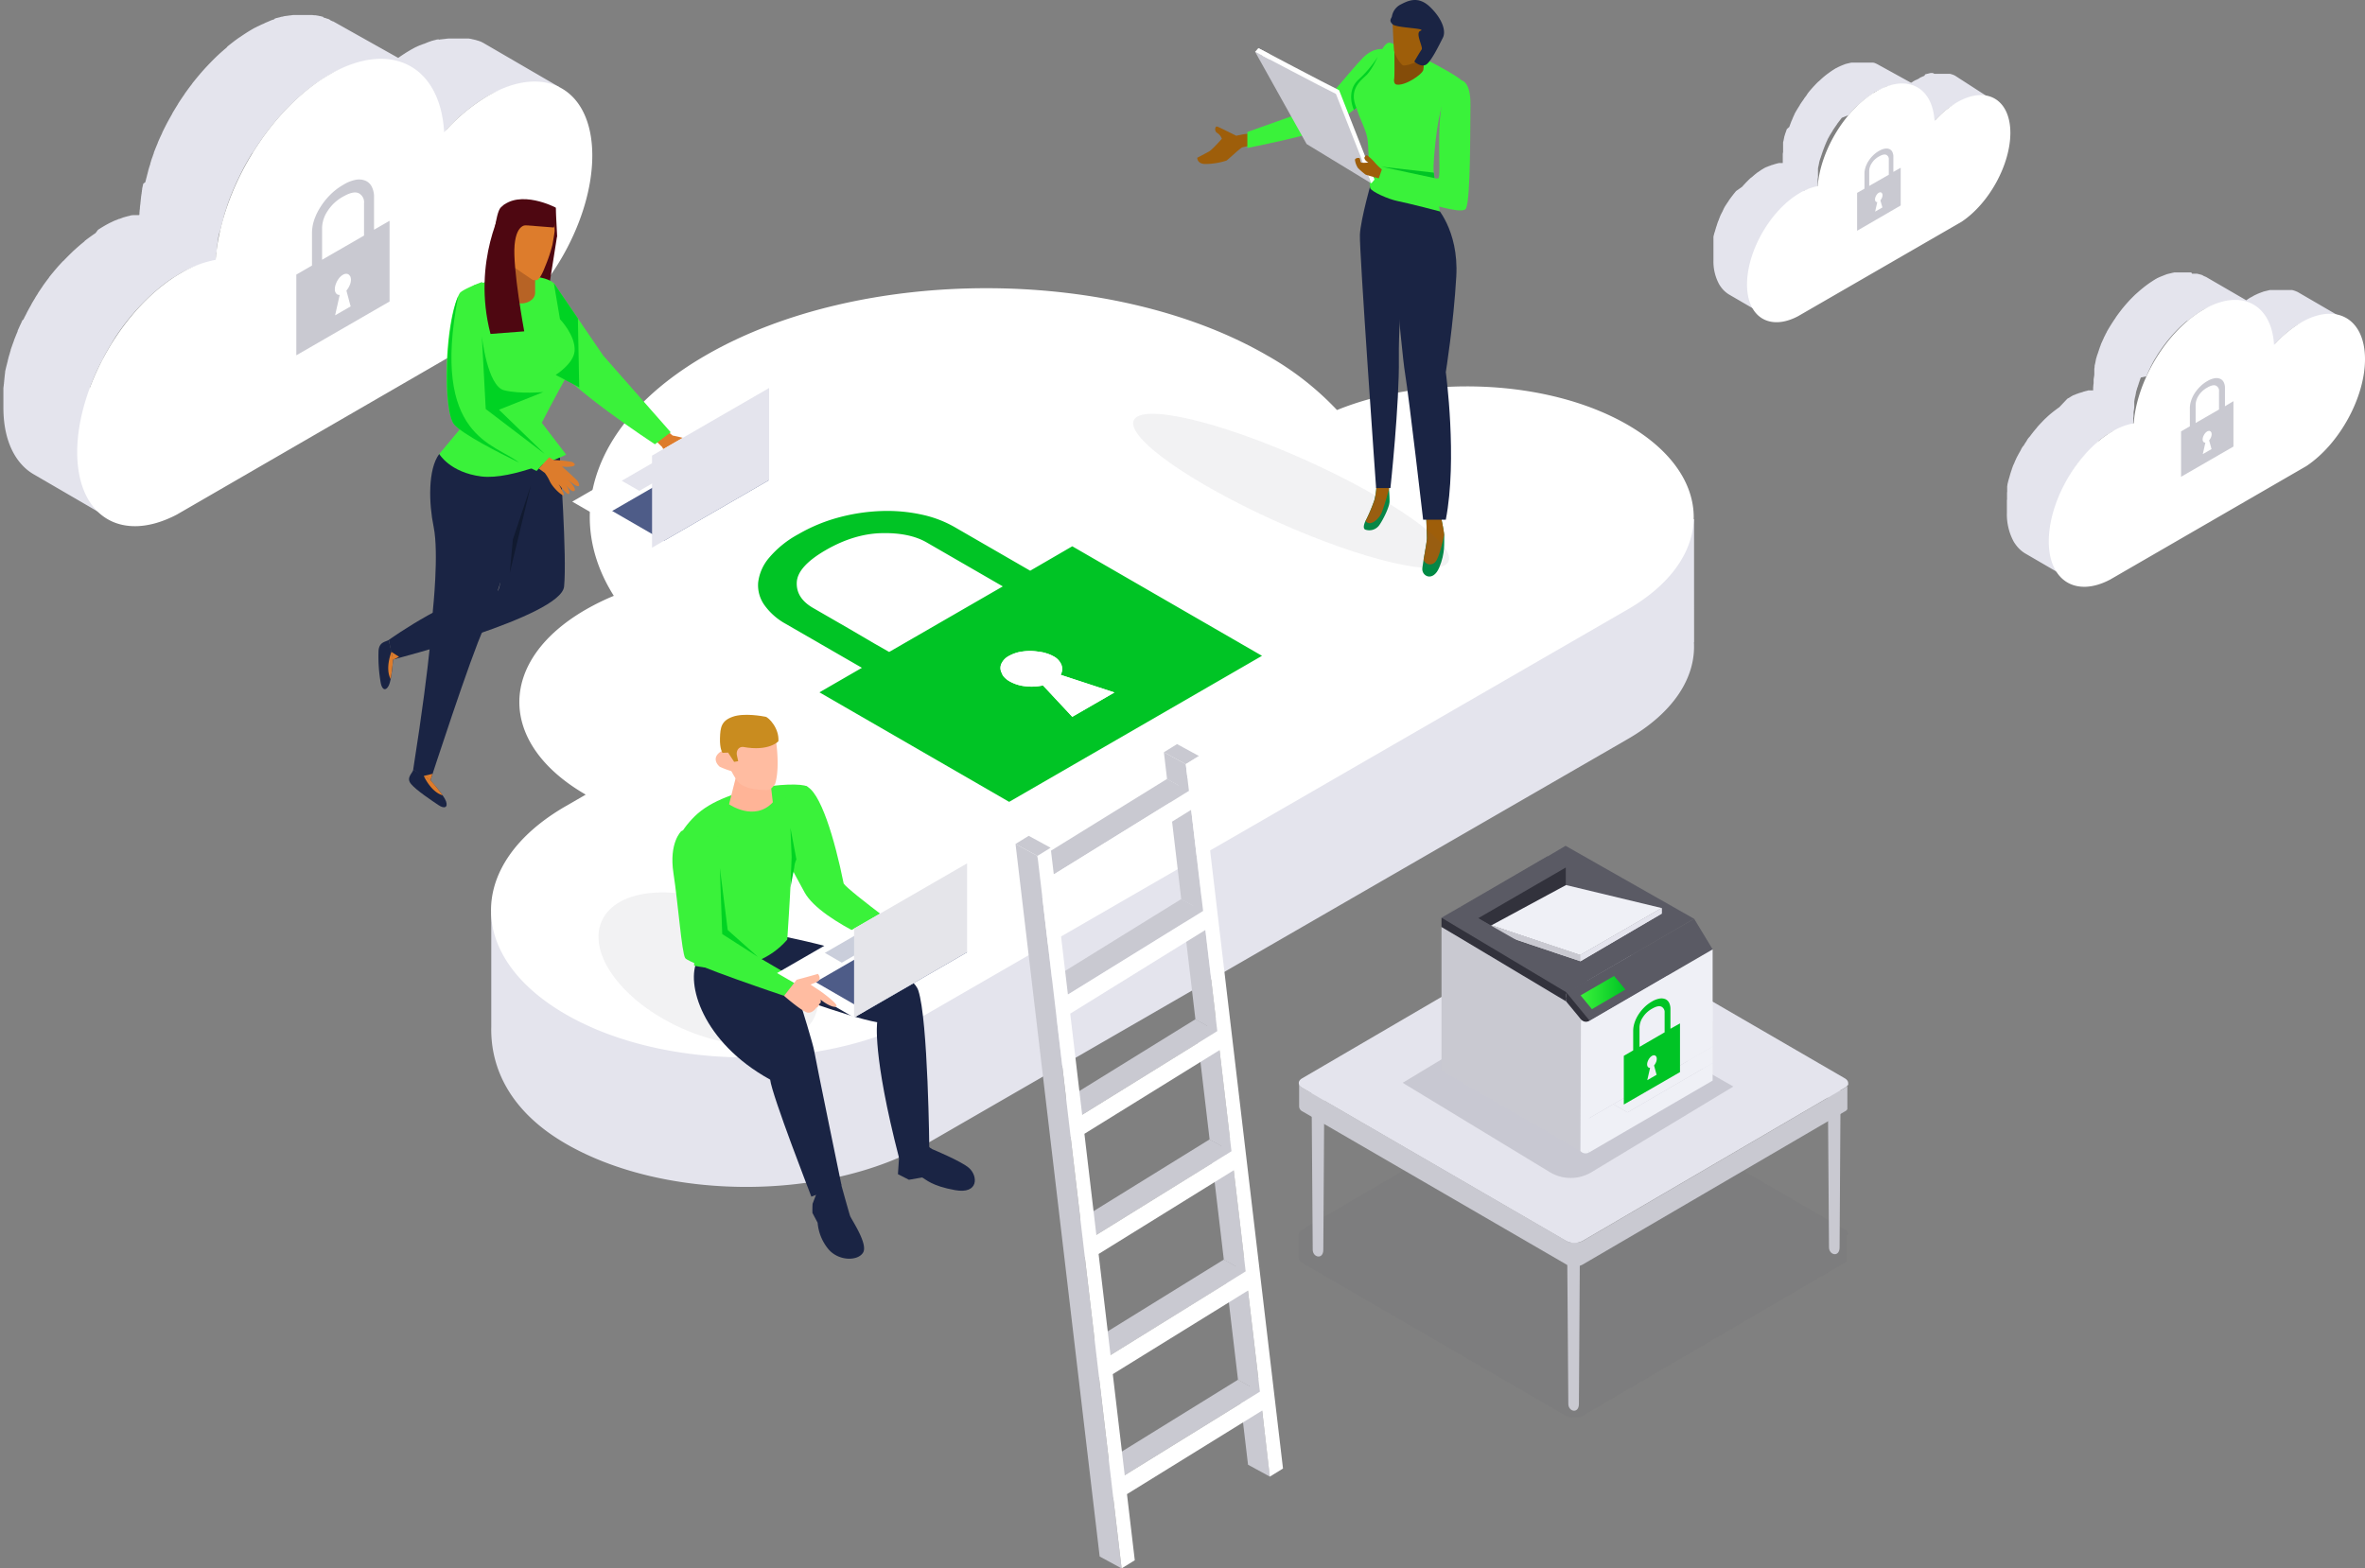 <svg xmlns="http://www.w3.org/2000/svg" xmlns:xlink="http://www.w3.org/1999/xlink" width="841.83" height="558.44" viewBox="0 0 841.83 558.44"><rect x="0" y="0" width="841.83" height="558.44" fill="#808080" stroke="none"/><defs><linearGradient id="5aee04ac-5913-4e1b-9353-1840819e2ae2" x1="562.62" y1="353.41" x2="578.56" y2="353.41" gradientUnits="userSpaceOnUse"><stop offset="0" stop-color="#3af23a"/><stop offset="1" stop-color="#00c425"/></linearGradient></defs><title>Asset 1</title><g style="isolation:isolate"><g id="bd0019ec-4310-48a6-b23b-943e5c85c992" data-name="Layer 2"><g id="9da5c193-56b4-44b9-b829-881c0965846c" data-name="Layer 1"><path d="M603,184.87l-64-1.62L541.4,185c-22.11-3.08-46-.71-65.36,7.13a104.66,104.66,0,0,0-25-19.51c-55.13-31.83-144.52-31.83-199.65,0-40.12,23.16-19.69,33.48-1.43,62.35-3.51,1.46-1.68,55.67-4.83,57.49-21.35,12.32-21.84,37.52-14.26,53.19l-56-20.65v40.7h0c-.31,14.82,6.91,30.21,26.58,41.56,35.44,20.46,92.91,20.46,128.35,0L579.4,263.15c16.42-9.48,24.27-22,23.56-34.46l.06,0Z" fill="#e4e4ed"/><path d="M475.91,146a104.66,104.66,0,0,0-25-19.51c-55.13-31.83-144.52-31.83-199.65,0-40.12,23.16-51,56.8-32.77,85.66a86,86,0,0,0-10,4.91c-31.5,18.19-31.5,47.68,0,65.87l-7.13,4.12c-35.44,20.46-35.44,53.64,0,74.1s92.91,20.46,128.35,0L579.26,217.07c31.5-18.19,31.5-47.68,0-65.87C551.13,135,507.38,133.23,475.91,146Z" fill="#fff"/><path d="M494.33,173.27s.34,3.58.28,5.39-2.1,6.08-3.58,8.23a4.37,4.37,0,0,1-5,1.7c-1.14-.4-.35-2.5.33-3.69a59.07,59.07,0,0,0,2.84-6.81,24,24,0,0,0,.73-4.83Z" fill="#008a44"/><path d="M494.41,174.11a84.22,84.22,0,0,1-2.57,8.36c-1.08,2.63-4.34,5.15-5.74,3,.09-.19.19-.38.28-.54a59,59,0,0,0,2.84-6.81,24,24,0,0,0,.73-4.83h4.38S494.37,173.61,494.41,174.11Z" fill="#9e5e0a"/><path d="M512.77,183.36s1.43,6.34,1.32,8,.43,5.55-1.81,10.77-6.32,3-6,.17,1.63-9.08,1.63-10.65-.28-8.24-.28-8.24Z" fill="#008a44"/><path d="M512.77,183.36s1.07,4.73,1.28,7.06c0,.08-1.54,7.69-3,9.48a2.49,2.49,0,0,1-4.33-.5c.5-3,1.2-6.65,1.2-7.8,0-1.57-.28-8.24-.28-8.24Z" fill="#9e5e0a"/><path d="M510.83,73.13s8.5,8.53,7.54,25.32-3.73,34.06-3.73,34.06,4.19,30.94,0,52.53h-8.07s-5-43.42-6.43-52.05-6-63.16-6-63.16Z" fill="#1a2444"/><path d="M494.11,69.84l-5.73-6s-4.08,14.23-4.32,19.75,5.77,90.19,5.77,90.19h5.1s3.23-30.12,3-46.33S501.22,72,501.22,72Z" fill="#1a2444"/><path d="M520.28,28.64c-3.12-3-23-12.87-25.51-13.43s-5,7.84-8.48,11.19-5,6.4-3.68,11.27,3.84,8.56,4.24,12.47.49,15.65.89,16.85,6.31,3.94,10,4.66,14.8,3.63,14.8,3.63-2.09-12-2.25-14.66,1-17.67,3.36-24S520.28,28.64,520.28,28.64Z" fill="#3af23a"/><path d="M520.28,28.64s3.24.36,3.12,8.64.12,33.22-1.56,36.94-32.12-8.5-32.12-8.5l.94-6.61s19.31,4.56,21.23,4.44S508.53,26.37,520.28,28.64Z" fill="#3af23a"/><path d="M506.64,15.05s.37,8.19,0,9.83S500,30.76,497,30.09c-.76-.25-.93-1.3-.72-2.18s0-15,0-15Z" fill="#844c09"/><path d="M495.7,8.21s.33,8.17.52,9.82,2.39,4.93,3.17,5.25,4.55-.9,6.25-1.92S509,15.21,509,15.21L506.6,8.28,501,6.76Z" fill="#9e5e0a"/><path d="M505.58,11c2.64-1-8.44-1-9.85-2.33s-.59-1.9-.28-2.78a5.87,5.87,0,0,1,3-4.23C501,.37,504.69-1.67,509,2.45s5.85,8.56,4.59,11-4.28,8.82-6.16,9.66-4-1.2-4-1.2,2-3.45,2.61-4.28S503.65,11.75,505.58,11Z" fill="#1a2444"/><polygon points="510.62 63.42 491.66 59.34 510.37 61.47 510.62 63.42" fill="#00c425"/><path d="M442.71,47.79l-2.66.54s-6-3-6.76-3.26-1.21,1.57,0,2.29a4.09,4.09,0,0,1,1.63,2.05s-3.32,3.8-4.47,4.47-4.29,2.29-4.29,2.29-.12,2.11,2.78,2.23a25.64,25.64,0,0,0,7.61-1.21c.48-.24,4.83-4.41,5.62-4.71a18.64,18.64,0,0,1,3-.54l-.3-4.41Z" fill="#9e5e0a"/><path d="M492.52,17.57s-3.38-1-7.37,3-14.25,17-15.58,17.39S444,47,444,47v5.68s25.58-5,30.17-7.9S490.47,32.3,490.47,32.3Z" fill="#3af23a"/><path d="M476.66,32.11c-4.16-2-28.77-15-28.77-15L466.21,50l23,14Z" fill="#fff"/><path d="M475.53,33.44c-4.16-2-28.77-15-28.77-15l18.33,32.84,23,14Z" fill="#c9c9d1"/><polygon points="488.1 65.31 489.23 63.98 486.44 56.91 484.88 57.16 488.1 65.31" fill="#fff"/><polygon points="446.75 18.48 447.89 17.14 451.98 19.29 451.98 21.22 446.75 18.48" fill="#fff"/><path d="M491.88,60.32a19.1,19.1,0,0,1-2.62-2.58,17.3,17.3,0,0,0-2.7-2.5s-1.43.55-.67,1.59a2,2,0,0,0,1.62,1s-2.76.32-3.06,0-.24-1.46-.6-1.57-1.46,0-1.55.66a7,7,0,0,0,1.07,2.9,24.77,24.77,0,0,0,2.69,2.33c.06.12,4.72,1.35,4.72,1.35Z" fill="#9e5e0a"/><path d="M490.41,20.25s-2,4.47-3.91,6.39-6.59,5-3.67,11.77l-.93.72s-2.91-6.27,1.45-10.59A41.83,41.83,0,0,0,490.41,20.25Z" fill="#00d323"/><ellipse cx="459.59" cy="174.78" rx="12.1" ry="61.39" transform="translate(112.07 522.63) rotate(-65.85)" fill="#5a5a64" opacity="0.08"/><g id="a54edd33-229c-4fd3-b0fb-847d6c41ba57" data-name="&lt;Group&gt;"><path id="5dc849d7-eff0-4ff2-9925-37c6c5834bf9" data-name="&lt;Path&gt;" d="M158.94,46.18l.16-.18.26-.28.17-.18.26-.27.17-.18.27-.27.17-.17.29-.3.14-.15.42-.42h0l.42-.42.13-.13.3-.29.14-.14.32-.31.11-.1.43-.4.09-.09.34-.31.14-.13.31-.28.14-.12.39-.34.05,0,.44-.38.13-.11.32-.27.15-.12.33-.27.12-.1.45-.36.08-.06.37-.3.15-.12.32-.25.15-.11.37-.29.08-.06.46-.34.13-.09.34-.25.15-.11.33-.24.14-.1.46-.32,0,0,.42-.28.15-.1.33-.22.16-.1.37-.24.1-.07.47-.3.12-.07.36-.22.16-.1.34-.2.15-.09.47-.28.43-.24.11-.06.38-.21,0,0,.42-.23.11-.06.36-.19.07,0,.42-.21.1-.05.35-.17.09,0,.41-.2.09,0,.34-.16.1,0,.41-.19.07,0,.35-.15.11,0,.41-.17.51-.21.15-.06.37-.14.19-.07.33-.12.19-.07.33-.12.18-.06.4-.13.11,0,.5-.16.13,0,.37-.11.18-.05.32-.09.21-.06.19-.05.24-.06.19,0,.24-.06.19,0,.24-.05.18,0,.25-.05.17,0,.26-.05.16,0,.31-.06.11,0,.42-.07h0l.35-.05.13,0,.27,0,.14,0,.26,0h.13l.3,0h.09l.38,0h.1l.29,0h2.09l.36,0h.09l.28,0h.1l.29,0h.06l.35,0h.09l.27,0h.1l.34,0h0l.32,0,.1,0,.27,0h.07l.33.06.08,0,.26.06.09,0,.33.08h0l.3.08.09,0,.27.08.05,0,.07,0,.39.12.13,0,.37.13.07,0,.43.16.11,0,.34.13.11,0,.42.18.07,0,.36.17L199,31l.37.19,0,0,.4.22.25.14-27.51-16-.2-.12,0,0-.4-.22,0,0-.37-.19-.12-.06-.35-.17-.07,0-.42-.18,0,0-.07,0-.34-.13-.11,0-.43-.16-.07,0-.38-.13-.13,0-.39-.12,0,0h0l-.06,0-.27-.07-.09,0-.3-.08h0l-.33-.08-.09,0-.26-.06-.07,0-.33-.06h-.07l-.16,0-.11,0-.1,0-.32,0h0l-.34,0h-.1l-.27,0h-.09l-.35,0h-.06l-.29,0h-.47l-.36,0h-2.1l-.29,0h-.1l-.38,0h-.09l-.3,0h-.14l-.26,0-.14,0-.27,0-.13,0-.35.05H159l-.41.07-.11,0-.31.05-.16,0-.26.05-.17,0-.25.05-.18,0-.24.05-.19,0-.24.06-.19,0L156,14l-.19.05-.12,0-.1,0-.32.09-.18.05-.36.11-.14,0-.5.16-.11,0-.4.13-.18.06-.33.12-.19.07-.33.12-.19.07-.37.14-.14.06-.51.21h0l-.39.17-.11,0-.35.15-.07,0-.41.19-.1,0-.34.16-.09,0-.41.2-.09,0-.35.17-.1.05-.42.21-.07,0-.36.19-.11.06-.42.23,0,0-.39.21-.11.06-.43.24-.47.28-.15.09-.34.2-.16.1-.36.22-.12.07-.47.3-.1.07-.37.24-.16.1-.33.22-.15.1-.42.28,0,0-.46.32-.14.1-.28.2L118.76,7.71l-.22-.12-.09,0-.09,0-.29-.16,0,0-.32-.16-.09,0L117.39,7l-.08,0L117,6.8l-.07,0-.27-.12-.09,0-.07,0-.26-.11h0l-.33-.13-.09,0-.28-.1-.06,0-.34-.12L115,6l-.28-.09-.09,0-.33-.1h0l-.06,0-.3-.08-.1,0-.33-.08h0l-.36-.08-.1,0-.29-.06-.08,0-.36-.07h-.08l-.18,0-.12,0-.11,0-.35-.05h0l-.38-.05H111l-.29,0h-.1l-.38,0h-.06l-.32,0h-.51l-.39,0h-2.31l-.32,0h-.1l-.42,0h-.1l-.33,0-.15,0-.28,0-.16,0-.29,0-.14,0-.38.06h-.06l-.45.07-.12,0-.34.06-.17,0-.29.06-.19,0-.27.06-.2,0-.27.06-.21,0-.26.06-.21.05-.26.07-.21.06-.13,0-.1,0-.35.1-.2.06-.4.12-.15,0-.55.17-.12,0-.44.15-.19.07L97.38,7,97.17,7l-.36.13-.21.08-.39.15L96,7.47l-.56.23h0L95,7.89l-.12.05-.4.18-.06,0L94,8.36l-.12.05-.38.18-.09,0-.46.22-.11.05-.38.19-.11.05-.46.24-.09,0-.39.21-.12.06-.47.25-.06,0-.42.23-.12.07-.47.27-.47.28-.16.09-.32.19-.18.11-.29.18-.19.12-.28.17-.2.13-.27.18-.2.13-.28.18-.19.13-.29.19-.18.12-.32.22-.14.1-.46.32-.05,0-.41.29-.16.11-.3.22-.18.13-.28.2-.19.14-.27.2-.19.15-.27.2-.19.15-.27.21-.18.14-.28.22-.17.13-.32.26-.13.1-.45.37-.08.07L80.6,17l-.16.13-.29.24-.18.15-.27.23-.18.16-.26.23-.19.16-.26.23-.18.16-.26.23-.18.16-.27.25-.16.15-.32.3-.11.1-.43.41-.1.1-.33.32-.15.15-.21.21,0,0-.52.52-.07.07-.45.46-.16.17-.37.38-.16.16-.47.5,0,0-.51.54-.15.16-.37.4-.16.18-.4.45-.1.11-.49.56,0,0-.17.19-.21.24-.2.24-.21.25-.2.24-.21.25-.2.24-.21.25-.2.25-.21.25-.2.25-.2.25L69,29l-.2.25-.2.25-.2.26,0,.06-.06.07-.64.83h0l-.63.84-.08.11-.59.81-.11.15-.58.81,0,.05-.06.09-.53.76,0,0-.53.78-.11.16-.51.77-.09.14-.48.74,0,.06,0,0-.47.75-.11.18-.47.77h0l-.47.77-.11.18-.45.77v0l0,.08-.39.67-.1.18-.42.75-.07.12-.37.67-.1.18-.41.76,0,0-.05.1-.34.65-.09.18-.39.76-.07.14-.33.66-.09.18-.37.77,0,0,0,.1-.32.67-.09.18-.36.77-.06.14-.3.67-.08.18-.34.78,0,0,0,.1-.3.7-.07.17-.33.8-.07.17-.28.7-.06.15-.31.8,0,.07,0,.1-.31.81,0,.06-.31.85-.07.19-.3.84,0,.12-.26.78,0,.1,0,.08-.07.21-.12.36-.07.22-.11.35-.07.22-.11.36-.06.21-.13.42,0,.15-.17.56,0,.12-.13.44-.06.2-.07.26,0,.1-.08.28-.08.31-.08.28-.08.31-.07.28-.08.31-.07.28-.08.31L51,65.4l-.07.31-.07.28-.07.31-.06.28-.07.31-.06.29,0,.14,0,.13-.09.43,0,.24-.09.47,0,.2-.12.66,0,.1-.1.56,0,.22-.07.44,0,.25-.07.42,0,.25-.07.45,0,.21-.09.65h0q-.05.39-.1.79l0,.2q0,.39-.09.79h0q0,.39-.07.78l0,.2q0,.39-.06.78h0l-.35.06-.12,0-.24,0-.14,0-.21,0-.15,0-.21,0-.16,0-.2,0-.16,0-.2,0-.16,0-.2.05-.17,0-.11,0-.06,0-.45.13h0l-.47.14-.13,0-.38.12-.11,0-.48.16-.1,0-.39.14-.13,0-.48.18h0l-.49.19-.14.05-.39.16-.08,0,0,0-.12,0-.25.1-.13.06-.24.1-.13.06-.27.12-.1,0-.36.17-.08,0-.29.14-.13.06-.25.12-.14.07-.25.12-.13.06-.31.16-.06,0-.37.19-.1.06-.27.14-.13.07-.25.13-.14.08-.26.14-.12.07-.37.21-.45.26-.14.09-.3.18-.17.1-.28.17-.17.11-.28.18-.16.1-.32.21-.12.08L34,83l-.09.06-.35.23-.15.1-.28.2-.17.12-.27.19-.17.12-.28.2-.15.11-.36.26-.07.05-.43.32-.13.09-.3.23-.16.12-.27.21-.16.13L30,86l-.16.13-.29.23-.13.11-.42.34,0,0-.38.32-.14.12-.28.24-.16.14-.26.23-.16.14-.27.24-.15.13-.31.28-.1.09-.41.37-.1.09-.31.29-.14.14-.26.25-.15.15-.25.24-.15.15-.27.26-.13.13,0,0-.11.11-.34.34-.17.17-.31.32-.17.17-.34.35-.14.14-.47.49L22.4,93l-.39.42-.16.17-.31.34-.17.18-.31.34-.16.17-.37.42-.07.08v0l-.15.18-.24.28-.17.19-.22.26-.17.2-.22.26-.17.21-.21.25-.18.22-.21.25-.18.22-.2.25-.18.22-.2.25-.18.23-.12.16,0,.06-.55.71-.1.13-.54.73,0,0-.55.75-.1.14-.52.74,0,.05-.07.09-.43.62-.07.1-.47.7-.11.16-.44.67,0,.06-.46.71-.05.08-.06.09-.4.64,0,.06-.43.69-.11.18-.36.6-.06.11-.41.7,0,.07-.06.11-.32.56-.09.16-.39.69-.08.15-.31.57-.1.19-.37.7h0l0,.05-.34.64-.1.19-.3.59-.06.12-.35.7L8,114l-.27.56-.06.12,0,.06-.34.71-.06.12-.28.61-.09.2-.3.67,0,0-.32.72,0,.08,0,.11-.26.62-.06.14-.3.73-.07.18-.24.6-.07.17-.29.73,0,0,0,.1-.25.66-.06.17-.28.76-.05.15-.23.66-.06.16-.26.76,0,.06,0,.1-.25.78,0,.09-.26.83-.05.18-.25.83,0,.11-.22.77,0,.09,0,.07-.06.23-.09.33-.06.24-.08.32-.06.24-.08.31-.06.24-.08.31-.06.24-.07.32-.06.24-.07.32-.05.23-.07.34,0,.21v0l0,.17-.08.41,0,.24-.07.37,0,.25-.07.36,0,.26-.06.36,0,.25-.06.37,0,.24-.06.39,0,.21-.07.5,0,.11-.08.61v0l-.06.49,0,.13,0,.39,0,.18,0,.35,0,.18,0,.38v.14l0,.52v.11l0,.41v.18l0,.35v.18l0,.37v.15q0,.26,0,.51V143q0,.22,0,.44v.17q0,.17,0,.35v.18q0,.18,0,.35c0,.05,0,.11,0,.16s0,.34,0,.51c0,6.75,1.4,12.34,3.86,16.6q.5.86,1.05,1.65.33.47.68.92l.48.58.5.56q.63.69,1.31,1.3l.27.24a17.8,17.8,0,0,0,2.65,1.88l27.51,16c-6.65-3.86-10.77-12.07-10.8-23.74q0-.25,0-.51c0-.05,0-.11,0-.16s0-.24,0-.35v-.18q0-.17,0-.35v-.17q0-.22,0-.44v-.07q0-.26,0-.51v-.15l0-.37v-.18l0-.35v-.18l0-.41v-.11l0-.52V156l0-.38,0-.18,0-.35,0-.18,0-.39,0-.13.06-.52.08-.61,0-.11.07-.5,0-.21.06-.39,0-.24.06-.37,0-.25.06-.36,0-.26.07-.36,0-.25.07-.37,0-.24.08-.41,0-.21,0-.21.07-.34.05-.23.07-.32.06-.24.07-.32.06-.24.08-.31.06-.24.08-.31.06-.24.08-.32.06-.24.09-.33.06-.23,0-.16.22-.77,0-.11.25-.83.05-.18.26-.83,0-.09.25-.78.05-.15.26-.76.06-.16.23-.66.05-.15.28-.76L32,138l.25-.66.05-.14.29-.73.07-.17.24-.6.07-.18.3-.73.06-.14.26-.62.08-.19.32-.72,0,0,.3-.67.09-.2.28-.61.06-.12.34-.71.09-.18.27-.56.09-.18.35-.7L36,129l.3-.59.1-.19.33-.64,0-.06.37-.7.1-.19.31-.57.08-.15.39-.69.09-.16.32-.55.1-.18.41-.7.06-.11.36-.6.11-.18.43-.69,0-.06.4-.64.11-.18.46-.71,0-.06.44-.66.11-.16.47-.7.07-.1.43-.62.1-.15.52-.74.1-.14.55-.75,0,0,.54-.73.1-.13.55-.71.17-.22.18-.22.2-.25.18-.22.2-.25.17-.22.21-.25.17-.21.21-.25.17-.21.22-.26.17-.2.23-.27.16-.19.24-.28.15-.17.09-.1.37-.42.16-.17.31-.34.17-.19.31-.34.16-.17.39-.42.07-.08.47-.49.14-.14.34-.35.17-.17.31-.32.17-.17.34-.34.15-.15.14-.13.27-.26.15-.15.25-.24.16-.15.26-.25.15-.14.31-.29.1-.09.41-.37.1-.09.31-.28.15-.13.27-.24.16-.14.26-.23.16-.14.28-.24.14-.12.38-.32,0,0,.42-.34.13-.11.29-.24.16-.13.27-.21.16-.13.27-.21.16-.12.3-.23.12-.09.43-.32.07-.05.36-.26.15-.11.29-.2.17-.12.27-.19.17-.12.28-.2.15-.1.35-.23.09-.06L62,98.7l.12-.08.32-.21.16-.1.28-.18.17-.11.28-.17.17-.1.3-.18.14-.09.45-.26.37-.21.12-.07.26-.14.14-.08.25-.13.13-.07.27-.14.11-.06.37-.19.07,0,.3-.15.13-.06.25-.12.14-.07.24-.12.13-.06.29-.14.08,0,.36-.17.1,0,.27-.12.13-.06.24-.1.13-.06.25-.1.12,0,.12,0,.39-.16.14-.05.49-.19h0l.48-.18.13,0,.39-.14.1,0,.48-.16.11,0,.38-.12.13,0,.47-.14h0l.45-.13.17,0,.17,0,.2-.05.16,0,.2,0,.16,0,.2,0,.16,0,.21,0,.15,0,.22,0,.14,0,.24,0,.11,0,.35-.06h0q0-.39.06-.78l0-.2q0-.39.07-.78h0q0-.39.09-.79l0-.2q0-.39.1-.79h0l.09-.66,0-.21.07-.45,0-.25.07-.42,0-.25.07-.44,0-.22.1-.56,0-.1.12-.66,0-.2.09-.47,0-.24.09-.43.06-.28.06-.29.07-.31.06-.28L78.4,82l.07-.28.07-.31.07-.28.08-.31.07-.28.08-.31.07-.28L79,79.6l.08-.28.08-.31.08-.28.1-.36.06-.2.13-.44,0-.12.17-.56,0-.15.13-.41.06-.21.11-.36.07-.22.11-.35.07-.22.12-.36.07-.21.06-.18.26-.78,0-.12.3-.84.07-.19.31-.85,0-.06.31-.81.07-.18.31-.8.06-.15.28-.7.07-.17.33-.8.07-.17.3-.7.06-.14.34-.78.08-.18.3-.67.06-.14.36-.77.09-.18.32-.67.07-.14.37-.77.09-.18.33-.66.07-.14.39-.76.09-.18.34-.66.07-.14.41-.76.1-.18.37-.67.07-.12.42-.75.1-.18.39-.67.06-.1.45-.77.11-.18.47-.77h0L90.2,54l.11-.18.47-.75.06-.09.48-.74.09-.14.51-.77.11-.16.53-.78,0,0,.53-.76.1-.15.58-.81.11-.15.59-.81.08-.11.63-.84h0l.64-.83.1-.13.2-.26.2-.25.2-.25.2-.25.2-.25.2-.25.21-.25.2-.25.21-.25.2-.24.21-.25.2-.24.21-.25.2-.24.21-.24.2-.23.49-.56.1-.11.4-.45.16-.18.37-.4.15-.16.51-.54,0,0,.48-.5.16-.16.37-.38.16-.17.45-.46.07-.07.52-.52.26-.25.15-.15.33-.32.1-.1.43-.41.11-.1.32-.3.16-.15.27-.25.18-.16.26-.23.18-.16.25-.23.19-.16.26-.23.18-.16.26-.23.18-.15.29-.24.16-.13.36-.3.08-.07.45-.37.13-.1.32-.26.17-.13.28-.22.18-.14.27-.21.19-.15.27-.2.19-.15.27-.2.19-.14.28-.2.18-.13.3-.22.16-.11.41-.29.06,0,.46-.32.14-.1.32-.22.18-.12.29-.19.19-.13.28-.18.2-.13.27-.18.2-.13.28-.17.19-.12.29-.18.18-.11.32-.19.16-.09.47-.28.47-.27.12-.07.42-.23.06,0,.47-.25.12-.06.39-.21.09,0,.46-.24.11-.05.38-.19.11-.05.46-.22.09,0,.38-.18.12-.05.46-.21.06,0,.4-.18.12-.05.45-.19.56-.23.18-.07.39-.15.21-.08.36-.13.21-.08.36-.13.19-.07.44-.15.11,0,.55-.17.15,0,.4-.12.2-.06.35-.1.24-.06.21-.06.26-.07.21-.05.26-.06.21,0,.27-.06.2,0,.27-.06.19,0,.29-.06.17,0,.34-.06.12,0,.46-.07h0l.38-.06.14,0,.29,0,.16,0,.28,0,.15,0,.33,0h.1l.42,0h.1l.32,0h2.31l.39,0h.1l.31,0h.11l.33,0h.06l.38,0h.1l.29,0h.11l.38.05h0l.35.05.11,0,.3.05h.08l.36.07.08,0,.29.06.1,0,.3.07-.39.29-.08.06-.37.29-.15.11-.32.25-.15.12-.37.3-.08.06-.45.36-.12.1-.33.27-.15.12-.32.27-.13.11-.44.38-.05,0-.39.34-.14.12-.31.28-.14.13-.34.31-.09.09-.43.4-.11.1-.32.31-.14.14-.3.29-.13.13-.42.41h0l-.42.42-.14.15-.29.3-.17.17-.27.28-.17.18-.26.27-.17.18-.26.28-.16.18-.29.31-.14.15-.42.46,27.51,16,.42-.46.14-.15Z" fill="#e4e4ed"/><g id="a08b5873-4ec0-4718-a658-eaa7a22258df" data-name="&lt;Group&gt;"><path id="b282d7d0-3dea-4693-9556-bae806fa960f" data-name="&lt;Path&gt;" d="M117.26,26.54C139,14,156.76,23.25,158.09,47.11a65.06,65.06,0,0,1,15.62-13c20.43-11.8,37.05-2.33,37.12,21.15.06,22.35-14.89,49.33-34,62.06L63,183.19c-19.69,10.36-35.45.78-35.52-22.08C27.45,137.63,44,109,64.39,97.23a37.59,37.59,0,0,1,12.37-4.71C78.6,67.57,96,38.81,117.26,26.54Z" fill="#fff"/></g></g><path d="M138.67,78.61v28.74l-33.19,19.16V97.77l5.57-3.22V83a15.29,15.29,0,0,1,.73-4.52A20.59,20.59,0,0,1,114,73.82a24.71,24.71,0,0,1,3.48-4.4,21.76,21.76,0,0,1,4.65-3.58A13.23,13.23,0,0,1,126.72,64a6.07,6.07,0,0,1,3.48.39,4.61,4.61,0,0,1,2.18,2.18,8.08,8.08,0,0,1,.76,3.65V81.8Zm-24,13.87,14.91-8.61V72.34a3.57,3.57,0,0,0-1.88-3.53q-1.88-.94-5.6,1.21a15.12,15.12,0,0,0-5.57,5.24A11.23,11.23,0,0,0,114.65,81V92.48Zm8.64,11,0,0a8.06,8.06,0,0,0,1.15-1.88,5,5,0,0,0,.45-2,3.06,3.06,0,0,0-.11-.84,1.44,1.44,0,0,0-.32-.61,1.37,1.37,0,0,0-1-.65,2.2,2.2,0,0,0-1.43.35,4.91,4.91,0,0,0-1.43,1.3,6.79,6.79,0,0,0-1,1.8,4.83,4.83,0,0,0-.32,1,4.6,4.6,0,0,0-.11,1,2.29,2.29,0,0,0,.48,1.55,1.44,1.44,0,0,0,1.25.5l-1.64,7.28,5.53-3.19Z" fill="#c9c9d1"/><g id="cb355c25-518c-421d-a913-aaff9868301b" data-name="&lt;Group&gt;"><path id="af5b388f-1774-4cd7-98e7-abacd7c51e88" data-name="&lt;Path&gt;" d="M689,42.61l.08-.09.14-.14.09-.09.13-.14.09-.09.14-.14.09-.09.15-.15.07-.07.22-.22h0l.22-.21.07-.06.16-.15.07-.07.17-.16.06-.05.22-.2,0,0,.18-.16.07-.07.16-.14.07-.06.2-.17,0,0,.23-.19.07-.06.16-.14.08-.06.17-.14.06-.05.23-.19,0,0,.19-.15.07-.06.16-.13.08-.06.19-.15,0,0,.23-.17.06,0,.17-.13.08-.06.17-.12.07,0,.24-.16,0,0,.21-.15.08-.05.17-.11.08-.05.19-.12.05,0,.24-.15.06,0,.18-.11.08,0,.17-.1.07,0,.24-.14.22-.12.06,0,.2-.11h0l.22-.12.06,0,.18-.1,0,0,.21-.11.05,0,.18-.09,0,0,.21-.1,0,0,.18-.08.05,0,.21-.1,0,0,.18-.08.05,0,.21-.09.26-.11.07,0,.19-.07.09,0,.17-.06.1,0,.17-.06.09,0,.2-.07.05,0,.26-.08.07,0,.19-.06.09,0,.16,0,.11,0,.1,0,.12,0,.1,0,.12,0,.1,0,.12,0,.09,0,.13,0,.09,0,.13,0,.08,0,.16,0h.05l.21,0h0l.18,0h.07l.14,0H704l.2,0h1.87l.18,0h0l.14,0h0l.17,0h0l.16,0h0l.14,0h0l.17,0h0l.13,0h0l.17,0h0l.15,0h0l.14,0H708l.2.06.06,0,.19.06h0l.22.08.06,0,.17.07.06,0,.22.09,0,0,.18.09.06,0,.19.1h0l.21.11.13.07L696,27l-.1-.06h0l-.21-.11h0l-.19-.1-.06,0-.18-.09,0,0-.21-.09h-.06l-.17-.07-.06,0-.22-.08h0l-.19-.06-.06,0-.2-.06h-.06l-.14,0h0l-.15,0h0l-.17,0h0l-.14,0h0l-.17,0h-.22l-.16,0h0l-.17,0h0l-.14,0h0l-.18,0h-1.87l-.2,0h-.47l-.14,0h-.07l-.18,0h0l-.21,0h-.06l-.16,0-.08,0-.13,0-.09,0-.13,0-.09,0L688,26l-.1,0-.12,0-.1,0-.12,0-.1,0-.06,0h0l-.16,0-.09,0-.19.06-.07,0-.26.08-.05,0-.2.07-.09,0-.17.06-.1,0-.17.06-.09,0-.19.07-.07,0-.26.11h0L685,27l-.05,0-.18.08,0,0-.21.1-.05,0-.18.08,0,0-.21.1,0,0-.18.09-.05,0-.21.11,0,0-.18.1-.06,0L683,28h0l-.2.11-.06,0-.22.12-.24.14-.07,0-.17.1-.08,0-.18.11-.06,0-.24.15-.05,0-.19.12-.08.05-.17.11-.08.05-.21.15,0,0-.24.16-.07,0-.14.1L668.51,23l-.11-.06,0,0,0,0-.15-.08h0l-.16-.08,0,0-.13-.06,0,0-.17-.08,0,0-.14-.06,0,0,0,0-.13-.06h0l-.17-.07,0,0-.15-.05h0l-.17-.06h0l-.14,0h0l-.17-.05h0l-.15,0H666l-.17,0h0l-.18,0h0l-.15,0h0l-.19,0h0l-.09,0H665l-.18,0h0l-.19,0h-.05l-.15,0h-.05l-.19,0h-2.06l-.22,0h-.05l-.17,0h-.08l-.15,0h-.08l-.15,0h-.07l-.2,0h0l-.23,0h-.06l-.17,0-.09,0-.15,0-.1,0-.14,0-.1,0-.14,0-.11,0-.13,0-.11,0-.13,0-.11,0-.07,0H659l-.18.05-.1,0-.2.06-.08,0-.28.09-.06,0-.22.07-.1,0-.19.07-.11,0-.18.07-.11,0-.2.08-.09,0-.29.12h0l-.23.1-.06,0-.2.09h0l-.23.11-.06,0-.2.09,0,0-.23.11-.05,0-.19.1-.06,0-.24.12,0,0-.2.11-.06,0-.24.13,0,0-.21.12-.06,0-.24.14-.24.14-.08,0-.16.1-.09.06-.15.09-.1.06-.14.09-.1.06-.14.09-.1.06-.14.09-.1.06-.15.1-.09.06-.16.11-.07.05-.24.16,0,0-.21.15-.08.06-.15.11-.09.07-.14.1-.1.07-.14.1-.1.07-.14.1-.1.07-.14.11-.09.07-.14.11-.09.07-.16.13-.07.05-.23.19,0,0-.19.16-.08.07-.15.12-.09.08-.14.12-.09.08-.13.12-.09.08-.13.12-.09.08-.13.12-.09.08-.14.13-.08.08-.16.15-.06.05-.22.21-.05,0-.17.16-.08.08-.11.11,0,0-.27.26,0,0-.23.23-.08.09-.19.2-.08.08-.24.26,0,0-.26.28-.08.08-.19.21-.08.09-.21.23-.05.06-.25.29,0,0-.09.1-.11.12-.1.12-.11.13-.1.12-.11.13-.1.12-.11.13-.1.13-.1.13-.1.13-.1.13-.1.13L643,34l-.1.13-.1.13,0,0,0,0-.33.43h0l-.32.43,0,.06-.3.41-.05.08-.29.41,0,0,0,0-.27.39v0l-.27.4-.05.08-.26.39,0,.07-.24.38,0,0h0l-.24.38-.06.09-.24.39h0l-.24.39-.05.09-.23.39h0l0,0-.2.34-.05.09-.22.38,0,.06-.19.34,0,.09-.21.39v0l0,.05-.18.33,0,.09-.2.39,0,.07-.17.34,0,.09-.19.39v0l0,0-.16.34,0,.09-.18.39,0,.07-.16.34,0,.09-.17.4v0l0,.05-.15.36,0,.09L636,46l0,.09-.15.36,0,.07-.16.41v0l0,.05-.16.41v0l-.16.43,0,.09-.15.43,0,.06-.13.4,0,.05v0l0,.11-.06.18,0,.11-.06.18,0,.11-.06.18,0,.11-.06.21,0,.08-.09.29,0,.06-.06.23,0,.1,0,.13v.05l0,.15,0,.16,0,.14,0,.16,0,.14,0,.16,0,.15,0,.16,0,.15,0,.16,0,.15,0,.16,0,.15,0,.16,0,.15,0,.07v.07l0,.22,0,.12,0,.24,0,.1-.06.34v.05l-.05.29,0,.11,0,.22,0,.13,0,.22,0,.13,0,.23,0,.11,0,.33h0l0,.4v.1l0,.4h0l0,.4v.1q0,.2,0,.4h0l-.18,0h-.06l-.12,0h-.07l-.11,0-.08,0-.11,0-.08,0-.1,0-.08,0-.1,0-.08,0-.1,0-.09,0-.06,0h0l-.23.06h0l-.24.07-.07,0-.19.06-.06,0-.24.08-.05,0-.2.07-.07,0-.25.09h0l-.25.1-.07,0-.2.08,0,0h0l-.06,0-.13.05-.07,0-.12.05-.07,0-.14.06,0,0-.19.09,0,0-.15.07-.06,0-.13.06-.07,0-.13.06-.06,0-.16.08,0,0-.19.1-.05,0-.14.07-.07,0-.13.07-.07,0-.13.07-.06,0-.19.11-.23.13-.07,0-.15.09-.09.05-.14.09-.09.05-.14.09-.08.05-.16.11-.06,0-.22.15,0,0-.18.12-.08.05-.15.1-.09.06-.14.1-.08.06-.15.1-.08.05-.18.13,0,0-.22.16-.06,0-.15.12-.08.06-.14.11-.08.07-.14.11-.08.06-.15.12-.07.05-.21.18,0,0-.19.16-.07.06-.14.12-.08.07-.13.12-.08.07-.14.12-.08.07-.16.14-.05,0-.21.19-.05,0-.16.15-.07.07-.13.13-.08.08-.13.12-.08.08-.14.13-.07.07,0,0-.05.05-.17.17-.09.09-.16.16-.09.09-.17.18-.07.07-.24.25,0,0-.2.22-.08.09-.16.17-.09.09-.16.18-.08.09-.19.21,0,0h0l-.08.09-.12.14L618,68l-.11.13-.09.1-.11.13-.09.11-.11.13-.09.11-.11.13-.09.11-.1.13-.09.11-.1.13-.09.12-.06.08,0,0-.28.36-.05.07-.28.37h0l-.28.38-.05.07-.27.38,0,0,0,0-.22.32,0,.05L615,72l-.06.08-.23.34,0,0-.24.36,0,0,0,0-.21.33,0,0-.22.35-.06.09-.19.31,0,.05-.21.36,0,0,0,.06-.16.28,0,.08-.2.35,0,.08-.16.29-.05.1-.19.36h0v0l-.17.33-.05.1-.16.3,0,.06-.18.36,0,.09-.14.29,0,.06,0,0-.17.36,0,.06-.14.31,0,.1-.16.34v0l-.16.37,0,0,0,.06-.14.32,0,.07-.15.37,0,.09-.12.31,0,.09-.15.37v0l0,.05-.13.34,0,.09-.14.39,0,.08-.12.34,0,.08-.13.39v0l0,0-.13.4v0l-.13.42,0,.09-.13.42,0,.06-.11.39v.08l0,.12,0,.17,0,.12,0,.16,0,.12,0,.16,0,.12,0,.16,0,.12,0,.16,0,.12,0,.17,0,.12,0,.17,0,.11v0l0,.09,0,.21,0,.12,0,.19,0,.13,0,.18,0,.13,0,.18,0,.13,0,.19,0,.12,0,.2,0,.11,0,.25v.06l0,.31h0l0,.25v.07l0,.2v.09l0,.18v.09l0,.2v.07l0,.26v.05l0,.21v1.5q0,.09,0,.18v.08q0,.13,0,.26a17,17,0,0,0,2,8.48q.25.44.54.85l.35.47.24.3.25.29q.32.35.67.66l.14.12a9.09,9.09,0,0,0,1.35,1l14.06,8.17c-3.4-2-5.5-6.17-5.52-12.13q0-.13,0-.26V101q0-.09,0-.18V99.3l0-.21V99l0-.26V98.7l0-.2v-.09l0-.18v-.09l0-.2v-.07l0-.26,0-.31v-.06l0-.25,0-.11,0-.2,0-.12,0-.19,0-.13,0-.18,0-.13,0-.18,0-.13,0-.19,0-.12,0-.21,0-.11,0-.11,0-.17,0-.12,0-.17,0-.12,0-.16,0-.12,0-.16,0-.12,0-.16,0-.12,0-.16,0-.12,0-.17,0-.12,0-.08.11-.39,0-.06.13-.42,0-.09.13-.42v0l.13-.4,0-.08.13-.39,0-.08.12-.34,0-.08.14-.39,0-.09.13-.34,0-.07.15-.37,0-.09.12-.31,0-.09.15-.37,0-.07.13-.32,0-.1.16-.37v0l.16-.34,0-.1.14-.31,0-.06.17-.36,0-.09.14-.29,0-.09.18-.36,0-.06.16-.3.05-.1.17-.33,0,0,.19-.36.05-.09.16-.29,0-.08.2-.35,0-.08.16-.28.05-.09.21-.36,0-.05.19-.31.06-.09.22-.35,0,0,.21-.33.06-.09.24-.36,0,0,.22-.34.06-.08.24-.36,0-.05.22-.32.05-.07.27-.38.05-.07.28-.38h0l.28-.37.05-.07.28-.36.09-.11.09-.11.1-.13.09-.11.1-.13.09-.11.11-.13.09-.11.11-.13.09-.11.11-.13.09-.1.12-.14.08-.1.12-.14.08-.09,0-.05.19-.21.08-.09.16-.17.09-.09.16-.17.08-.09.2-.22,0,0,.24-.25.07-.07.17-.18.09-.09.16-.16.09-.09.17-.17.07-.07.07-.07.14-.13.08-.08.13-.12.08-.08.13-.13.07-.07.16-.15,0,0,.21-.19.05,0,.16-.14.08-.07.14-.12.08-.07.13-.12.08-.07.14-.12.07-.06.19-.16,0,0,.21-.18.07-.05.15-.12.08-.06.14-.11.08-.07.14-.11.08-.06.16-.12.06,0,.22-.16,0,0,.18-.13.08-.05.15-.1.08-.06.14-.1.09-.06.15-.1.08-.05.18-.12,0,0,.22-.15.06,0,.16-.11.08-.05.14-.09.09-.05.14-.09.09-.05.15-.09.07,0,.23-.13.19-.11.06,0,.13-.07.07,0,.13-.07.07,0,.14-.07.05,0,.19-.1,0,0L642,68l.06,0,.13-.06.07,0,.12-.06.07,0,.15-.07,0,0,.19-.09,0,0,.14-.06.07,0,.12-.05.07,0,.13-.05.06,0,.06,0,.2-.08.07,0,.25-.1h0l.25-.09.07,0,.2-.07.05,0,.24-.08.06,0,.19-.06.07,0,.24-.07h0l.23-.06.09,0,.09,0,.1,0,.08,0,.1,0,.08,0,.1,0,.08,0,.11,0,.08,0,.11,0h.07l.12,0h.06l.18,0h0q0-.2,0-.4v-.1l0-.4h0l0-.4v-.1l0-.4h0l0-.33,0-.11,0-.23,0-.13,0-.22,0-.13,0-.22,0-.11.05-.29v0l.06-.34,0-.1,0-.24,0-.12,0-.22,0-.14,0-.15,0-.16,0-.15,0-.16,0-.15,0-.16,0-.15,0-.16,0-.15,0-.16,0-.14,0-.16,0-.14,0-.16,0-.15.05-.18,0-.1.06-.23,0-.06.09-.29,0-.08.06-.21,0-.11.06-.18,0-.11.06-.18,0-.11.06-.18,0-.11,0-.09.13-.4,0-.06.15-.43,0-.09.16-.43v0l.16-.41,0-.09.16-.41,0-.07.15-.36,0-.09.17-.41,0-.09.15-.36,0-.07.17-.4,0-.09.16-.34,0-.07.18-.4,0-.09.16-.34,0-.07.19-.39,0-.09.17-.34,0-.07.2-.39,0-.09.18-.33,0-.07.21-.39,0-.09.19-.34,0-.06.22-.38.05-.09.2-.34,0-.05.23-.39.05-.09.24-.39h0l.24-.39.06-.09.24-.38,0,0,.24-.38,0-.07.26-.39.05-.08.27-.4v0l.27-.39.05-.07.29-.41.05-.08.3-.41,0-.06.32-.43h0l.33-.43.05-.07.1-.13.1-.13.1-.13.1-.13.1-.13.1-.13.1-.13.1-.13.11-.13.1-.12L658,41l.1-.12.11-.13.1-.12.11-.12.1-.12.25-.29.05-.06.21-.23.08-.09.19-.21.08-.08.26-.28,0,0,.24-.26.08-.08.19-.2.08-.09.23-.23,0,0,.27-.26.13-.13.08-.08.17-.16.05,0,.22-.21.06-.05.16-.15.08-.08.14-.13.09-.08.13-.12.09-.08.13-.12.09-.08.13-.12.09-.08.14-.12.09-.08.15-.12.08-.07.19-.15,0,0,.23-.19.07-.05.16-.13.09-.07.14-.11.09-.07.14-.11.1-.07.14-.1.1-.07.14-.1.1-.07.14-.1.09-.07.15-.11.08-.06.21-.15,0,0,.24-.16.07-.05.16-.11.09-.06.15-.1.1-.06.14-.09.1-.07.14-.09.1-.06.14-.09L667,33l.15-.09.09-.06.16-.1.08,0,.24-.14.24-.14.06,0,.21-.12,0,0,.24-.13.06,0,.2-.11,0,0,.24-.12.06,0,.19-.1.05,0,.23-.11,0,0,.2-.09.06,0,.23-.11h0l.2-.09.06,0,.23-.1L671,31l.09,0,.2-.08.11,0,.18-.07.11,0,.19-.07.1,0,.22-.08.06,0,.28-.09.08,0,.2-.06.1,0,.18-.05.12,0,.11,0,.13,0,.11,0,.13,0,.11,0,.14,0,.1,0,.14,0,.1,0,.15,0,.09,0,.17,0h.06l.23,0h0l.2,0h.07l.15,0h.08l.15,0h.08l.17,0h.05l.22,0h2.06l.19,0h.05l.15,0h.05l.19,0h0l.18,0h.06l.15,0h0l.19,0h0l.15,0h0l.15,0-.2.15,0,0-.19.15-.08.06-.16.13-.07.06-.19.15,0,0-.23.19-.06.05-.17.14-.08.06-.16.14-.07.06-.23.19,0,0-.2.17-.07.06-.16.14-.07.07-.18.16,0,0-.22.2-.06.05-.17.16-.07.07-.16.15-.07.06-.22.21h0l-.22.22-.07.07-.15.15-.09.09-.14.14-.09.09-.13.14-.09.09-.14.14-.08.09-.15.16-.07.08-.21.24,14.06,8.17.21-.24.07-.08Z" fill="#e4e4ed"/><g id="52d002f9-1ffb-4681-a51d-45bbc074babf" data-name="&lt;Group&gt;"><path id="15091025-2e20-4768-a2de-f95ebdda0106" data-name="&lt;Path&gt;" d="M667.74,32.58c11.09-6.4,20.18-1.68,20.86,10.5a33.24,33.24,0,0,1,8-6.64c10.44-6,18.93-1.19,19,10.81,0,11.42-7.61,25.2-17.35,31.7L640,112.6c-10.06,5.29-18.11.4-18.14-11.28,0-12,8.4-26.61,18.84-32.63a19.2,19.2,0,0,1,6.32-2.4C648,53.54,656.88,38.85,667.74,32.58Z" fill="#fff"/></g></g><path d="M676.56,59.73V73.16l-15.51,9V68.68l2.61-1.5V61.79a7.15,7.15,0,0,1,.34-2.11,9.62,9.62,0,0,1,1-2.19,11.55,11.55,0,0,1,1.63-2.06,10.17,10.17,0,0,1,2.17-1.67,6.18,6.18,0,0,1,2.17-.83,2.84,2.84,0,0,1,1.63.18,2.16,2.16,0,0,1,1,1,3.78,3.78,0,0,1,.35,1.71v5.39Zm-11.23,6.48,7-4V56.8a1.67,1.67,0,0,0-.88-1.65q-.88-.44-2.62.57a7.07,7.07,0,0,0-2.61,2.45,5.25,5.25,0,0,0-.87,2.66v5.39Zm4,5.13h0a3.77,3.77,0,0,0,.54-.88,2.35,2.35,0,0,0,.21-1,1.43,1.43,0,0,0-.05-.39.67.67,0,0,0-.15-.29.64.64,0,0,0-.46-.3,1,1,0,0,0-.67.16,2.3,2.3,0,0,0-.67.61,3.17,3.17,0,0,0-.46.84,2.26,2.26,0,0,0-.15.46,2.15,2.15,0,0,0-.05.45,1.07,1.07,0,0,0,.22.72.67.67,0,0,0,.59.23l-.77,3.4,2.59-1.49Z" fill="#c9c9d1"/><g id="50417b8d-56ac-4a65-888a-d02a5be07488" data-name="&lt;Group&gt;"><path id="903250e7-2148-4f32-9327-4b4f7ec47feb" data-name="&lt;Path&gt;" d="M810,122.26l.1-.11.16-.17.11-.11.16-.17.11-.11.16-.17.1-.11.18-.18.09-.09.26-.26h0l.26-.26.08-.08.19-.18.09-.08.2-.19.07-.06.26-.25.06-.05.21-.19.09-.08.19-.17.09-.08.24-.21,0,0,.27-.23.08-.07.2-.17.09-.08.2-.17.08-.06.27-.22,0,0,.23-.18.09-.07.2-.15.09-.07.23-.18.05,0,.28-.21.08-.06.21-.15.09-.07.2-.15.08-.06.28-.2,0,0,.26-.17.09-.06.2-.13.1-.06.23-.15.06,0,.29-.18.07,0,.22-.14.1-.06.21-.12.09-.05.29-.17.26-.15.07,0,.24-.13,0,0,.26-.14.07,0,.22-.12,0,0,.26-.13.06,0,.21-.11.05,0,.25-.12.06,0,.21-.1.06,0,.25-.11,0,0,.22-.09.06,0,.25-.11.32-.13.09,0,.23-.09.11,0,.2-.08.12,0,.2-.07.11,0,.24-.08.06,0,.31-.1.08,0,.22-.07.11,0,.2-.06.13,0,.12,0,.15,0,.12,0,.15,0,.12,0,.15,0,.11,0,.15,0,.11,0,.16,0,.1,0,.19,0h.07l.26,0h0l.21,0h.08l.16,0h.09l.16,0h.08l.18,0H828l.24,0h2.24l.21,0h.05l.16,0h.06l.21,0h0l.2,0h.06l.16,0h0l.2,0h0l.16,0h.05l.2,0h0l.18,0h.06l.17,0h.08l.24.07.08,0,.23.08h0l.26.1.07,0,.21.08.07,0,.26.11,0,0,.22.1.07,0,.23.12h0l.25.13.15.09-16.89-9.82-.12-.07h0l-.25-.13h0l-.23-.12-.07,0-.22-.1,0,0-.26-.11h0l0,0-.21-.08-.07,0-.26-.1h0l-.23-.08-.08,0-.24-.07h-.08l-.17,0h-.06l-.18,0h0l-.2,0h-.05l-.16,0h0l-.2,0h0l-.1,0h-.13l-.2,0h0l-.21,0H814l-.16,0h-.06l-.21,0h-2.24l-.24,0H811l-.18,0h-.08l-.16,0h-.09l-.16,0h-.08l-.21,0h0l-.25,0h-.07l-.19,0-.1,0-.16,0-.11,0-.15,0-.11,0-.15,0-.12,0-.15,0-.12,0-.15,0-.12,0-.07,0-.06,0-.2.06-.11,0-.22.07-.08,0-.31.1-.06,0-.24.08-.11,0-.2.07-.12,0-.2.08-.11,0-.23.09-.09,0-.32.13h0l-.24.1-.06,0-.22.09,0,0-.25.11-.06,0-.21.1-.06,0-.25.12-.05,0-.21.11-.06,0-.26.13,0,0-.22.12-.07,0-.26.14,0,0-.24.13-.07,0-.26.15-.29.17-.09.05-.21.12-.1.06-.22.14-.07,0-.29.18-.06,0-.23.15-.1.06-.2.13-.09.06-.26.17,0,0-.28.2-.08.06-.17.12L785.3,98.64l-.13-.08-.05,0-.05,0-.18-.1h0l-.2-.1-.05,0-.16-.08,0,0-.2-.09,0,0L784,98,784,98l0,0-.16-.07h0l-.21-.08-.06,0-.17-.06h0l-.21-.07-.05,0-.17-.05-.05,0-.2-.06h0l-.18-.05-.06,0-.2-.05h0l-.22-.05h-.06l-.18,0h-.05l-.22,0h0l-.11,0H781l-.21,0h0l-.23,0h-.07l-.18,0h-.06L780,97h0l-.2,0h-2.23l-.26,0h-.06l-.2,0H777l-.17,0h-.1l-.18,0h-.09l-.24,0h0l-.28,0h-.07l-.21,0-.11,0-.18,0-.12,0-.17,0-.12,0-.16,0-.13,0-.16,0-.13,0-.16,0-.13,0-.08,0-.06,0-.22.06-.12,0-.25.07-.09,0-.34.11-.07,0-.27.09-.12,0-.22.08-.13,0-.22.08-.13,0-.24.09-.11,0-.35.14h0l-.28.12-.07,0-.25.11,0,0-.28.13-.07,0-.24.11-.06,0-.28.14-.07,0-.23.12-.07,0-.28.14-.05,0-.24.13-.07,0-.29.15,0,0-.26.14-.08,0-.29.17-.29.17-.1.06-.19.12-.11.07-.18.11-.12.07-.17.11-.12.08-.17.11-.12.08-.17.11-.12.08-.18.12-.11.07-.2.13-.09.06-.28.2,0,0-.25.18-.1.07-.18.13-.11.08-.17.13-.12.09-.16.12-.12.09-.16.12-.12.09-.16.13-.11.09-.17.14-.1.08-.2.16-.08.06-.27.22,0,0-.22.19-.1.08-.18.15-.11.09-.16.14-.11.1-.16.14-.11.1-.16.14-.11.1-.16.14-.11.1-.17.15-.1.09-.2.18-.07.06-.26.25-.06.06-.2.19-.09.09-.13.13,0,0-.32.32,0,0-.28.28-.1.1-.23.24-.1.1-.29.31,0,0-.31.33-.09.1-.22.25-.1.11-.25.28-.06.07-.3.34,0,0-.1.12-.13.15-.13.15-.13.15-.12.15-.13.15-.12.15-.13.15-.12.15-.13.15-.12.15-.12.16-.12.15-.12.16-.12.15-.12.16,0,0,0,0-.39.51h0l-.39.52-.05.07-.36.5-.07.09-.35.5,0,0,0,.06-.32.46v0l-.33.48-.07.1-.31.47-.05.08-.29.45,0,0v0l-.29.46-.07.11-.29.47h0l-.29.47-.07.11-.28.47v0l0,0-.24.41-.06.11-.26.46,0,.07-.23.41-.06.11-.25.47v0l0,.06-.21.4-.06.11-.24.47,0,.08-.2.41-.05.11-.23.47v0l0,.06-.2.41-.05.11-.22.47,0,.09-.19.41,0,.11-.21.48v0l0,.06-.18.43,0,.1-.2.49,0,.1-.17.43,0,.09-.19.49,0,0,0,.06-.19.5v0l-.19.52,0,.11-.18.52,0,.07-.16.48,0,.06,0,0,0,.13-.07.22,0,.14-.07.21,0,.14-.07.22,0,.13-.08.26,0,.09-.1.35,0,.07-.08.27,0,.12,0,.16,0,.06,0,.17-.05.19,0,.17-.05.19,0,.17,0,.19,0,.17,0,.19,0,.17,0,.19,0,.17,0,.19,0,.17,0,.19,0,.18,0,.09,0,.08-.05.26,0,.15-.06.29,0,.12-.08.41v.06l-.06.35,0,.14,0,.27,0,.15,0,.26,0,.15,0,.28,0,.13-.05.4h0l-.06.48v.12q0,.24-.05.48h0q0,.24,0,.48v.12q0,.24,0,.48h0l-.22,0h-.07l-.15,0-.09,0-.13,0-.09,0-.13,0-.1,0-.12,0-.1,0-.12,0-.1,0-.12,0-.1,0-.07,0h0l-.28.08h0l-.29.09-.08,0-.23.07-.07,0-.29.1-.06,0-.24.08-.08,0-.29.11h0l-.3.12-.08,0-.24.1,0,0h0l-.07,0-.15.06-.08,0-.15.06-.08,0-.17.07-.06,0-.22.1,0,0-.18.08-.08,0-.15.07-.08,0-.15.08-.08,0-.19.1,0,0-.23.12-.06,0-.16.09-.08,0-.15.08-.08,0-.16.09-.07,0-.23.13-.27.16-.09.05-.19.11-.1.06-.17.11-.11.07-.17.11-.1.06-.2.13-.07,0-.27.18-.06,0L733,145l-.09.06-.17.12-.1.07-.17.12-.1.07-.17.13-.09.07-.22.16,0,0-.26.2-.08.06-.19.14-.1.07-.17.13-.1.08-.16.13-.1.08-.18.14-.08.07-.26.21,0,0-.23.19-.09.07-.17.15-.1.08-.16.14-.1.09-.16.14-.09.08-.19.17-.06.06-.25.23-.06.06-.19.18-.09.08-.16.15-.1.09-.16.15-.09.09-.16.16-.08.08,0,0-.07.07-.21.21-.1.11-.19.2-.1.11-.21.21-.08.09-.29.3,0,0-.24.26-.1.1-.19.21-.1.11-.19.21-.1.11-.23.26,0,.05h0l-.09.11-.15.17-.1.12-.14.16-.1.12-.13.16-.11.13-.13.16-.11.13-.13.16-.11.13-.12.16-.11.14-.12.15-.11.14-.08.1,0,0-.33.44-.06.08-.33.45v0L722,156l-.06.09-.32.45,0,0,0,.06-.26.38,0,.06-.29.43-.07.1-.27.41,0,0-.28.44,0,.05,0,.06L720,159l0,0-.26.42-.07.11-.22.37,0,.07-.25.43,0,0,0,.07-.2.34-.06.1-.24.42-.05.09-.19.35-.06.11-.23.43h0l0,0-.21.39-.06.12-.19.36,0,.07-.21.43-.05.11-.17.34,0,.07,0,0-.21.43,0,.07-.17.37-.06.12-.19.41v0l-.19.44,0,0,0,.07-.16.38,0,.08-.19.45,0,.11-.15.37,0,.1-.18.45v0l0,.06-.15.41,0,.1-.17.47,0,.09-.14.41,0,.1-.16.47v0l0,.06-.16.48,0,.05-.16.51,0,.11-.15.51,0,.07-.13.47,0,.06v0l0,.14-.05.2,0,.15-.05.2,0,.15,0,.19,0,.15,0,.19,0,.15,0,.19,0,.15,0,.2,0,.14,0,.21,0,.13v0l0,.1-.05.25,0,.15,0,.23,0,.15,0,.22,0,.16,0,.22,0,.16,0,.23,0,.15,0,.24,0,.13,0,.31v.07l-.05.37h0l0,.3v.08l0,.24v.11l0,.22v.11l0,.24v.08l0,.32v.07l0,.25v.75q0,.16,0,.31v0q0,.14,0,.27v.1q0,.11,0,.21v.11q0,.11,0,.22v.1q0,.16,0,.31a20.49,20.49,0,0,0,2.37,10.19q.3.53.65,1,.2.29.42.57l.29.36.3.34q.39.42.81.8l.17.15a10.93,10.93,0,0,0,1.63,1.16l16.89,9.82c-4.08-2.37-6.61-7.41-6.63-14.58q0-.15,0-.31v-.1q0-.11,0-.22v-.11q0-.11,0-.21v-.1q0-.14,0-.27v0q0-.16,0-.31v-.75l0-.25v-.07l0-.32v-.08l0-.24v-.11l0-.22V189l0-.24v-.08l0-.32.05-.37v-.07l0-.31,0-.13,0-.24,0-.15,0-.23,0-.16,0-.22,0-.16,0-.22,0-.15,0-.23,0-.15.05-.25,0-.13,0-.13,0-.21,0-.14,0-.2,0-.15,0-.19,0-.15,0-.19,0-.15,0-.19,0-.15.05-.2,0-.15.05-.2,0-.14,0-.1.13-.47,0-.07.15-.51,0-.11.16-.51,0-.05.16-.48,0-.09.16-.47,0-.1.14-.41,0-.09.17-.47,0-.1.15-.41,0-.09.18-.45,0-.1.15-.37,0-.11.19-.45,0-.08.16-.38.05-.12.19-.44v0l.19-.41.06-.12.17-.37,0-.07.21-.43.05-.11.17-.34.05-.11.21-.43,0-.07.19-.36.06-.12.21-.39,0,0,.23-.43.06-.11.19-.35.05-.09.24-.42.06-.1.2-.34.06-.11.25-.43,0-.07.22-.37.07-.11.26-.42,0,0,.25-.39.07-.11.28-.44,0,0,.27-.41.07-.1.29-.43,0-.06.26-.38.06-.09.32-.45.06-.09.34-.46v0l.33-.45.06-.08.33-.44.1-.14.11-.14.12-.16.11-.14.13-.16.11-.13.13-.16.11-.13.13-.16.11-.13.13-.16.11-.13.14-.16.1-.12.15-.17.09-.11.05-.06.23-.26.1-.11.19-.21.1-.11.19-.21.1-.1.24-.26,0,0,.29-.3.08-.09.21-.21.1-.11.19-.2.1-.11.21-.21.09-.09.08-.08.16-.16.09-.09.16-.15.1-.09.16-.15.09-.08.19-.18.06-.06.25-.23.06-.06.19-.17.09-.08.16-.14.1-.09.16-.14.1-.08.17-.15.09-.07L747,157l0,0,.26-.21.08-.06.18-.14.1-.08.17-.13.1-.08.17-.13.1-.07.19-.14.08-.06.26-.2,0,0,.22-.16.09-.07.18-.13.1-.07.17-.12.1-.07.17-.12.09-.06.21-.14.06,0,.27-.18.07,0,.2-.13.1-.06.17-.11.11-.07.17-.11.1-.06.19-.11.09-.05.27-.16.23-.13.07,0,.16-.09.08,0,.15-.08.08,0,.16-.09.06,0,.23-.12,0,0,.19-.09.08,0,.15-.08.08,0,.15-.07.08,0,.18-.08,0,0,.22-.1.06,0,.17-.07.08,0,.15-.06.08,0,.15-.06.07,0,.07,0,.24-.1.08,0,.3-.12h0l.29-.11.08,0,.24-.08.06,0,.29-.1.07,0,.23-.07.08,0,.29-.09h0l.28-.08.11,0,.1,0,.12,0,.1,0,.12,0,.1,0,.13,0,.1,0,.13,0,.09,0,.13,0,.09,0,.15,0h.07l.22,0h0q0-.24,0-.48v-.12q0-.24,0-.48h0q0-.24.05-.48V149l.06-.48h0l.05-.4,0-.13,0-.28,0-.15,0-.26,0-.15,0-.27,0-.14.06-.35v-.06l.08-.41,0-.12.06-.29,0-.15.05-.26,0-.17,0-.18,0-.19,0-.17,0-.19,0-.17,0-.19,0-.17,0-.19,0-.17,0-.19,0-.17.05-.19,0-.17.05-.19,0-.17.06-.22,0-.12.08-.27,0-.08.1-.35,0-.09.08-.25,0-.13.07-.22,0-.14.07-.21,0-.14.07-.22,0-.13,0-.11.16-.48,0-.07.18-.52,0-.11.19-.52v0l.19-.5,0-.11.19-.49,0-.09.17-.43,0-.1.2-.49,0-.1.18-.43,0-.09.21-.48,0-.11L764,134l0-.09.22-.47.05-.11.2-.41,0-.08.23-.47.05-.11.2-.41,0-.08.24-.47.06-.11.21-.4,0-.08.25-.47.06-.11.23-.41,0-.07.26-.46.06-.11.24-.41,0-.06.28-.47.07-.11.29-.47h0l.29-.47.07-.11.29-.46,0-.05.29-.45.05-.08.31-.47.07-.1.33-.48v0l.32-.46.06-.09.35-.5.07-.09.36-.5.05-.07.39-.52h0l.39-.51.06-.08.12-.16.12-.15.12-.16.12-.15.13-.16.12-.15.13-.15.12-.15.13-.15.12-.15.13-.15.12-.15.13-.15.13-.15.13-.15.12-.14.3-.34.06-.07.25-.28.1-.11.23-.25.09-.1.31-.33,0,0,.29-.31.1-.1.23-.24.1-.1.28-.28,0,0,.32-.32.16-.15.09-.09.2-.19.06-.06.26-.25.07-.06.2-.18.1-.09.17-.15.11-.1.16-.14.11-.1.16-.14.11-.1.16-.14.11-.1.16-.14.11-.09.18-.15.1-.08L779,114l0,0,.27-.22.08-.06.2-.16.1-.08.17-.14.11-.09.16-.13.12-.09.16-.12.12-.09.16-.12.12-.09.17-.12.11-.08.18-.13.1-.07.25-.18,0,0,.28-.2.09-.06.2-.13.11-.07.18-.12.12-.08.17-.11.12-.08.17-.11.12-.08.17-.11.12-.07.18-.11.11-.07.19-.12.1-.06.29-.17.29-.17.08,0,.26-.14,0,0,.29-.15.07,0,.24-.13.05,0,.28-.14.07,0,.23-.12.07,0,.28-.14.06,0,.24-.11.07,0,.28-.13,0,0,.25-.11.07,0,.28-.12.35-.14.11,0,.24-.09.13,0,.22-.08.13,0,.22-.08.12,0,.27-.09.07,0,.34-.11.09,0,.24-.07.12,0,.22-.06.14,0,.13,0,.16,0,.13,0,.16,0,.13,0,.16,0,.12,0,.17,0,.12,0,.18,0,.11,0,.21,0h.07l.28,0h0l.24,0h.09l.18,0h.1l.17,0h.09l.2,0h.06l.26,0h2.23l.2,0h0l.23,0h.06l.18,0h.07l.23,0h0l.22,0H798l.18,0h0l.22,0h.05l.18,0h.06l.19,0-.24.18-.05,0-.23.18-.09.07-.2.15-.09.07-.23.18,0,0-.27.22-.08.06-.2.17-.09.08-.2.17-.08.07-.27.23,0,0-.24.21-.09.08-.19.17-.09.08-.21.19-.06.05-.26.25-.07.06-.2.19-.09.08-.19.18-.08.08-.26.25h0l-.26.26-.09.09-.18.18-.1.11-.16.17-.11.11-.16.17-.11.11-.16.17-.1.11-.18.19-.09.09-.26.29,16.89,9.82.26-.29.09-.09Z" fill="#e4e4ed"/><g id="1c1297d9-a385-491b-a236-0a98a2eb4212" data-name="&lt;Group&gt;"><path id="65ddd64e-178d-4dab-aab6-8bf1913866cd" data-name="&lt;Path&gt;" d="M784.38,110.21c13.33-7.69,24.26-2,25.07,12.63a40,40,0,0,1,9.59-8c12.55-7.24,22.75-1.43,22.79,13,0,13.72-9.14,30.29-20.85,38.1l-69.9,40.44c-12.09,6.36-21.77.48-21.81-13.56,0-14.42,10.1-32,22.64-39.22a23.08,23.08,0,0,1,7.6-2.89C760.64,135.4,771.33,117.74,784.38,110.21Z" fill="#fff"/></g></g><path d="M795,142.84V159l-18.64,10.76V153.6l3.13-1.81v-6.47a8.59,8.59,0,0,1,.41-2.54,11.57,11.57,0,0,1,1.21-2.63,13.88,13.88,0,0,1,2-2.47,12.22,12.22,0,0,1,2.61-2,7.43,7.43,0,0,1,2.61-1,3.41,3.41,0,0,1,2,.22,2.59,2.59,0,0,1,1.23,1.23,4.54,4.54,0,0,1,.42,2.05v6.47Zm-13.5,7.79,8.37-4.83v-6.47a2,2,0,0,0-1.06-2q-1.06-.53-3.14.68a8.5,8.5,0,0,0-3.13,2.94,6.31,6.31,0,0,0-1,3.2v6.47Zm4.85,6.17h0a4.53,4.53,0,0,0,.64-1.06,2.83,2.83,0,0,0,.25-1.14,1.72,1.72,0,0,0-.06-.47.81.81,0,0,0-.18-.34.77.77,0,0,0-.56-.36,1.24,1.24,0,0,0-.8.2,2.76,2.76,0,0,0-.8.73,3.81,3.81,0,0,0-.56,1,2.71,2.71,0,0,0-.18.55,2.58,2.58,0,0,0-.06.54,1.29,1.29,0,0,0,.27.87.81.81,0,0,0,.7.28l-.92,4.09,3.11-1.79Z" fill="#c9c9d1"/><path d="M381.68,194.51l67.53,39-90,52-67.53-39,15.12-8.73-5.39-3.11-9.2-5.31-12.49-7.21a22.77,22.77,0,0,1-7.62-6.7,12.18,12.18,0,0,1-2.23-8.05,16.48,16.48,0,0,1,3.81-8.7,35.9,35.9,0,0,1,10.49-8.49,59,59,0,0,1,14.71-6.06,67,67,0,0,1,15.07-2.2,57.8,57.8,0,0,1,14,1.25,40.59,40.59,0,0,1,11.67,4.37l27.08,15.64ZM316.5,232.14l40.45-23.35-27.08-15.64q-6.09-3.52-15.94-3.32t-19.93,6q-10.08,5.82-10.38,11.47t5.8,9.17l12.43,7.17L311,229Zm61,8.12.12-.07a4.39,4.39,0,0,0,.23-3.45,6,6,0,0,0-2.93-3.11,12.49,12.49,0,0,0-2.4-1,13.1,13.1,0,0,0-2.76-.58,18.41,18.41,0,0,0-5.57-.1,13.32,13.32,0,0,0-5,1.59,6,6,0,0,0-2.76,2.88,3.72,3.72,0,0,0,.18,3.22,3.92,3.92,0,0,0,1,1.59,8.3,8.3,0,0,0,1.82,1.39,14.32,14.32,0,0,0,5.57,1.73,18.72,18.72,0,0,0,6.27-.3l10.43,11.17,15-8.66Z" fill="#00c425"/><path d="M377.46,240.26l.12-.07a4.39,4.39,0,0,0,.23-3.45,6,6,0,0,0-2.93-3.11,12.49,12.49,0,0,0-2.4-1,13.1,13.1,0,0,0-2.76-.58,18.41,18.41,0,0,0-5.57-.1,13.32,13.32,0,0,0-5,1.59,6,6,0,0,0-2.76,2.88,3.72,3.72,0,0,0,.18,3.22,3.92,3.92,0,0,0,1,1.59,8.3,8.3,0,0,0,1.82,1.39,14.32,14.32,0,0,0,5.57,1.73,18.72,18.72,0,0,0,6.27-.3l10.43,11.17,15-8.66Z" fill="#fff"/><g id="83f0b27f-2e67-4acb-adc5-ae2aa640f6cb" data-name="&lt;Group&gt;"><g id="eb7803ed-a044-4008-bd25-042d9d8b39fa" data-name="&lt;Group&gt;"><polygon id="66d275cb-d678-4360-ac00-836205bf8dae" data-name="&lt;Path&gt;" points="449.26 502.27 441.46 498.03 445.14 495.75 452.94 500 449.26 502.27" fill="#c9c9d1"/></g><g id="85ebf3dc-c4fa-4117-8693-e1f116f4892f" data-name="&lt;Group&gt;"><polygon id="0015e3b8-6490-43a1-b451-ef980f3e6c76" data-name="&lt;Path&gt;" points="452.04 525.78 444.24 521.53 441.46 498.03 449.26 502.27 452.04 525.78" fill="#c9c9d1"/></g><g id="39b2c0d7-1c3b-4c1f-b8b5-8dbabe08555b" data-name="&lt;Group&gt;"><polygon id="ce7a74d8-993f-4d7f-acf2-dae2331a3a2a" data-name="&lt;Path&gt;" points="452.94 500 445.14 495.75 444.34 488.99 452.14 493.24 452.94 500" fill="#c9c9d1"/></g><g id="7bdaa5df-e59f-452d-9ebf-25a9ca1862f8" data-name="&lt;Group&gt;"><polygon id="1bf30096-cf1b-4eb1-b9f6-73c89a9abb5c" data-name="&lt;Path&gt;" points="448.47 495.51 440.67 491.26 444.34 488.99 452.14 493.24 448.47 495.51" fill="#c9c9d1"/></g><g id="2104e8f5-f25c-4176-b727-a30d996d91f0" data-name="&lt;Group&gt;"><polygon id="19e28ef0-a1c7-4041-8e92-0181be56ecac" data-name="&lt;Path&gt;" points="444.21 459.49 436.41 455.24 440.09 452.97 447.89 457.22 444.21 459.49" fill="#c9c9d1"/></g><g id="72f700ec-b566-41ea-ac41-a73d24548e07" data-name="&lt;Group&gt;"><polygon id="b63dc4e4-d82a-4a5c-9d0d-0cae16b72ddc" data-name="&lt;Path&gt;" points="448.47 495.51 440.67 491.26 436.41 455.24 444.21 459.49 448.47 495.51" fill="#c9c9d1"/></g><g id="10dd7108-c207-464f-b75a-a703e7fa83fc" data-name="&lt;Group&gt;"><polygon id="f5416e42-4e3c-4964-8411-cb9e43be06e9" data-name="&lt;Path&gt;" points="447.89 457.22 440.09 452.97 439.29 446.2 447.09 450.45 447.89 457.22" fill="#c9c9d1"/></g><g id="b17ce8b1-812f-46c6-990d-64877e0eab6c" data-name="&lt;Group&gt;"><polygon id="d740203f-4ace-4a18-b653-bdeb0a7c8bc9" data-name="&lt;Path&gt;" points="443.42 452.73 435.62 448.48 439.29 446.2 447.09 450.45 443.42 452.73" fill="#c9c9d1"/></g><g id="40a409d9-94ea-4ea4-87e0-64788189821f" data-name="&lt;Group&gt;"><polygon id="220747bb-fa0f-40df-84a3-db5e00fe7f02" data-name="&lt;Path&gt;" points="397.85 534.08 390.05 529.83 393.35 527.79 401.15 532.03 397.85 534.08" fill="#c9c9d1"/></g><g id="100dfdec-7931-4d19-9f5b-6e9918d19229" data-name="&lt;Group&gt;"><polygon id="678c17c9-3270-47ad-9c93-3a2b9cf4e628" data-name="&lt;Path&gt;" points="400.35 525.27 392.55 521.02 440.67 491.26 448.47 495.51 400.35 525.27" fill="#c9c9d1"/></g><g id="e67e0f28-8a2f-401d-b6fc-0360195b7def" data-name="&lt;Group&gt;"><polygon id="8c3be00d-7219-48c9-8557-69665d047253" data-name="&lt;Path&gt;" points="397.05 527.31 389.25 523.06 392.55 521.02 400.35 525.27 397.05 527.31" fill="#c9c9d1"/></g><g id="e4dfc699-417a-416e-a47d-c846ede257e0" data-name="&lt;Group&gt;"><polygon id="e2004fef-b628-4b67-b254-4b52b244d71e" data-name="&lt;Path&gt;" points="397.85 534.08 390.05 529.83 389.25 523.06 397.05 527.31 397.85 534.08" fill="#c9c9d1"/></g><g id="db13dcf1-8df6-4eac-9a8c-a75f74cfff07" data-name="&lt;Group&gt;"><polygon id="d0a3c3b5-c843-4e2c-af43-f041c3a4cc18" data-name="&lt;Path&gt;" points="439.16 416.7 431.36 412.46 435.04 410.18 442.84 414.43 439.16 416.7" fill="#c9c9d1"/></g><g id="5c3cb07c-158a-417a-9cda-4cb1c26c4a92" data-name="&lt;Group&gt;"><polygon id="64ec8ead-ffb5-401c-b296-ddd62a6764a9" data-name="&lt;Path&gt;" points="443.42 452.73 435.62 448.48 431.36 412.46 439.16 416.7 443.42 452.73" fill="#c9c9d1"/></g><g id="2b630f4c-35bc-4fc1-bad6-291d42ac7f69" data-name="&lt;Group&gt;"><polygon id="e5c349c7-a847-4a0e-9ade-757c76c4b89e" data-name="&lt;Path&gt;" points="442.84 414.43 435.04 410.18 434.24 403.42 442.04 407.67 442.84 414.43" fill="#c9c9d1"/></g><g id="8e08fb59-f988-4bbd-b855-57e061bca306" data-name="&lt;Group&gt;"><polygon id="98e2f056-edbc-4b10-be57-865d0af02591" data-name="&lt;Path&gt;" points="438.37 409.94 430.56 405.69 434.24 403.42 442.04 407.67 438.37 409.94" fill="#c9c9d1"/></g><g id="702c9538-5073-41fe-b3e3-462a423c5462" data-name="&lt;Group&gt;"><polygon id="e875c714-45ab-4d36-b6a6-02499147612a" data-name="&lt;Path&gt;" points="392.8 491.29 385 487.04 388.3 485 396.1 489.25 392.8 491.29" fill="#c9c9d1"/></g><g id="a961b58c-af2e-4b28-9d21-b40be9b0165f" data-name="&lt;Group&gt;"><polygon id="bab1dd50-0412-4d35-8784-8160d14e1362" data-name="&lt;Path&gt;" points="395.3 482.49 387.5 478.24 435.62 448.48 443.42 452.73 395.3 482.49" fill="#c9c9d1"/></g><g id="0f7c97db-5501-427c-b1a7-54ea18bc2302" data-name="&lt;Group&gt;"><polygon id="c529d91b-8314-4119-b6cf-5a030154852c" data-name="&lt;Path&gt;" points="392.8 491.29 385 487.04 384.2 480.28 392 484.53 392.8 491.29" fill="#c9c9d1"/></g><g id="8d2c9b5a-612c-4a1a-bb36-bad48c40c5cc" data-name="&lt;Group&gt;"><polygon id="179b993f-df20-4338-bc5f-ad9626572726" data-name="&lt;Path&gt;" points="392 484.53 384.2 480.28 387.5 478.24 395.3 482.49 392 484.53" fill="#c9c9d1"/></g><g id="dc1bbefc-ecb3-4831-b19d-c3f07bf8e83a" data-name="&lt;Group&gt;"><polygon id="b1cf323d-6faa-4f57-820e-a29ac19aad21" data-name="&lt;Path&gt;" points="438.37 409.94 430.56 405.69 426.31 369.67 434.11 373.92 438.37 409.94" fill="#c9c9d1"/></g><g id="acd6f162-4b17-4948-bae4-4f690393caa7" data-name="&lt;Group&gt;"><polygon id="08eb8865-3368-4d59-bc7f-d60ecdc1f91f" data-name="&lt;Path&gt;" points="434.11 373.92 426.31 369.67 429.99 367.4 437.79 371.65 434.11 373.92" fill="#c9c9d1"/></g><g id="de4ed5ac-3672-4715-9ffb-effe225958e7" data-name="&lt;Group&gt;"><polygon id="135351f0-b4cb-4e4c-9caa-c56f5b1cd73e" data-name="&lt;Path&gt;" points="437.79 371.65 429.99 367.4 429.19 360.64 436.99 364.88 437.79 371.65" fill="#c9c9d1"/></g><g id="14dbbb99-db60-4e81-a59e-2a19c53dfa48" data-name="&lt;Group&gt;"><polygon id="c5e0deea-2cc9-406a-af04-a8d309ea6729" data-name="&lt;Path&gt;" points="433.31 367.16 425.51 362.91 429.19 360.64 436.99 364.88 433.31 367.16" fill="#c9c9d1"/></g><g id="0cf720d3-71b8-4a7d-9794-0b08812e5642" data-name="&lt;Group&gt;"><polygon id="e197815f-5765-419c-a43f-6e13e889395d" data-name="&lt;Path&gt;" points="387.75 448.5 379.95 444.26 383.25 442.22 391.05 446.47 387.75 448.5" fill="#c9c9d1"/></g><g id="afb5169d-f2d4-4b36-844f-1a24ba6d0728" data-name="&lt;Group&gt;"><polygon id="26c376e9-ec57-49b1-b5d0-ab50797cf8da" data-name="&lt;Path&gt;" points="390.25 439.7 382.45 435.45 430.56 405.69 438.37 409.94 390.25 439.7" fill="#c9c9d1"/></g><g id="3566ecf8-3fd7-4232-8be2-82006ce75f34" data-name="&lt;Group&gt;"><polygon id="a935ca8f-3e6f-4915-b974-8994eb680884" data-name="&lt;Path&gt;" points="386.95 441.74 379.15 437.49 382.45 435.45 390.25 439.7 386.95 441.74" fill="#c9c9d1"/></g><g id="65241db9-7f68-4e27-8443-b610e322bccb" data-name="&lt;Group&gt;"><polygon id="761dacdd-00d9-4976-937f-cbee35019cc3" data-name="&lt;Path&gt;" points="387.75 448.5 379.95 444.26 379.15 437.49 386.95 441.74 387.75 448.5" fill="#c9c9d1"/></g><g id="49ddadf2-f2d0-4edc-ad43-38ce72e786f1" data-name="&lt;Group&gt;"><polygon id="47eb8e41-f030-4dbb-b385-983e12a15287" data-name="&lt;Path&gt;" points="429.06 331.14 421.26 326.89 424.94 324.62 432.74 328.87 429.06 331.14" fill="#c9c9d1"/></g><g id="d99de456-bc97-4c6a-85b3-4777e6c57af8" data-name="&lt;Group&gt;"><polygon id="514a90a7-7393-46ab-8c70-64fa1e1808a0" data-name="&lt;Path&gt;" points="433.31 367.16 425.51 362.91 421.26 326.89 429.06 331.14 433.31 367.16" fill="#c9c9d1"/></g><g id="fddba7b8-dcfb-4229-9cdb-17aee0fd534a" data-name="&lt;Group&gt;"><polygon id="91d01ba7-e892-4a3c-a922-451c06e022fb" data-name="&lt;Path&gt;" points="432.74 328.87 424.94 324.62 424.14 317.85 431.94 322.1 432.74 328.87" fill="#c9c9d1"/></g><g id="06373d74-0aa9-43fd-afb6-f8ae58f44816" data-name="&lt;Group&gt;"><polygon id="91eab538-d9f7-4205-a123-f2a5665a2807" data-name="&lt;Path&gt;" points="428.26 324.37 420.46 320.13 424.14 317.85 431.94 322.1 428.26 324.37" fill="#c9c9d1"/></g><g id="9f3e22f7-8982-47ae-8f67-e10688b44829" data-name="&lt;Group&gt;"><polygon id="4a255e2f-baba-40bd-a64d-97eb51937697" data-name="&lt;Path&gt;" points="382.7 405.72 374.9 401.47 378.19 399.43 386 403.68 382.7 405.72" fill="#c9c9d1"/></g><g id="86362696-a090-4173-943f-fec2be83c80a" data-name="&lt;Group&gt;"><polygon id="e0913169-57af-4260-83e3-38913e054d8c" data-name="&lt;Path&gt;" points="385.2 396.92 377.4 392.67 425.51 362.91 433.31 367.16 385.2 396.92" fill="#c9c9d1"/></g><g id="349e0680-555a-4a7d-9fa6-48aac02f3acd" data-name="&lt;Group&gt;"><polygon id="9276cfdc-7763-43ed-83af-561522eab1df" data-name="&lt;Path&gt;" points="381.9 398.96 374.1 394.71 377.4 392.67 385.2 396.92 381.9 398.96" fill="#c9c9d1"/></g><g id="04326c4d-35f4-4dba-b55c-7413a67c6918" data-name="&lt;Group&gt;"><polygon id="e4770cb2-9000-47e3-8f7b-10f14d21eb56" data-name="&lt;Path&gt;" points="382.7 405.72 374.9 401.47 374.1 394.71 381.9 398.96 382.7 405.72" fill="#c9c9d1"/></g><g id="e66f8f9a-01a0-48ba-9fec-0b48d3c79f74" data-name="&lt;Group&gt;"><polygon id="b4dfbb7e-a7fe-427f-81dd-b8c26f8a6ac2" data-name="&lt;Path&gt;" points="428.26 324.37 420.46 320.13 416.21 284.1 424.01 288.35 428.26 324.37" fill="#c9c9d1"/></g><g id="42199db9-23dc-4601-a13a-76e05a45d52a" data-name="&lt;Group&gt;"><polygon id="b96da38a-6b36-46c8-9492-6012675aa6c5" data-name="&lt;Path&gt;" points="424.01 288.35 416.21 284.1 419.89 281.83 427.69 286.08 424.01 288.35" fill="#c9c9d1"/></g><g id="5d1a34b5-0d5c-430d-85de-fa8358caac66" data-name="&lt;Group&gt;"><polygon id="698ee750-92f9-4e62-b605-f23b8e6c354e" data-name="&lt;Path&gt;" points="427.69 286.08 419.89 281.83 419.09 275.07 426.89 279.32 427.69 286.08" fill="#c9c9d1"/></g><g id="c8974441-052e-44b7-ab26-5916eace600b" data-name="&lt;Group&gt;"><polygon id="a4e8e09e-4cd6-4794-93fb-caa793f9d3e8" data-name="&lt;Path&gt;" points="423.21 281.59 415.41 277.34 419.09 275.07 426.89 279.32 423.21 281.59" fill="#c9c9d1"/></g><g id="053bb9cf-3587-4718-bfdc-1fe318168f2c" data-name="&lt;Group&gt;"><polygon id="8f949d6d-98f9-4b59-b46c-b9f757c188c1" data-name="&lt;Path&gt;" points="423.21 281.59 415.41 277.34 414.29 267.84 422.09 272.09 423.21 281.59" fill="#c9c9d1"/></g><g id="5c2f4a64-0c95-4736-967f-cd6a6a8584f2" data-name="&lt;Group&gt;"><polygon id="56ddb4a5-c239-4383-a7ce-05110d5d17ee" data-name="&lt;Path&gt;" points="422.09 272.09 414.29 267.84 418.98 264.94 426.78 269.19 422.09 272.09" fill="#c9c9d1"/></g><g id="9532eb17-7fba-439d-8fdd-655dea6fd537" data-name="&lt;Group&gt;"><polygon id="4b0164e9-959a-4e27-b413-12fa79cb963b" data-name="&lt;Path&gt;" points="377.65 362.94 369.85 358.69 373.14 356.65 380.94 360.9 377.65 362.94" fill="#c9c9d1"/></g><g id="240ff5b7-1e04-47fd-acaf-17505115cdc7" data-name="&lt;Group&gt;"><polygon id="216c1991-7128-4623-a933-b211db7392af" data-name="&lt;Path&gt;" points="380.15 354.13 372.35 349.89 420.46 320.13 428.26 324.37 380.15 354.13" fill="#c9c9d1"/></g><g id="99609bb8-a91c-4f64-899f-594ebbe1e5e7" data-name="&lt;Group&gt;"><polygon id="b325c891-e0dd-48ce-88db-a8b73ec0cdb4" data-name="&lt;Path&gt;" points="377.65 362.94 369.85 358.69 369.05 351.93 376.85 356.17 377.65 362.94" fill="#c9c9d1"/></g><g id="db48aae9-061e-499f-89f2-d0f1d7253a64" data-name="&lt;Group&gt;"><polygon id="913714d9-7e01-43e5-8f32-770aabc347bc" data-name="&lt;Path&gt;" points="376.85 356.17 369.05 351.93 372.35 349.89 380.15 354.13 376.85 356.17" fill="#c9c9d1"/></g><g id="dcd1e14f-74d6-4bcc-8889-df744401abf8" data-name="&lt;Group&gt;"><polygon id="1d7efa83-d34a-49c2-a4dc-574dfa90eec9" data-name="&lt;Path&gt;" points="372.6 320.15 364.8 315.9 368.09 313.87 375.89 318.11 372.6 320.15" fill="#c9c9d1"/></g><g id="d799da72-68d5-4408-9e98-c818dbf8110e" data-name="&lt;Group&gt;"><polygon id="c2f43e45-68c8-4405-9187-1f98b2b9d37d" data-name="&lt;Path&gt;" points="375.1 311.35 367.3 307.1 415.41 277.34 423.21 281.59 375.1 311.35" fill="#c9c9d1"/></g><g id="cbc7b903-dc9b-4156-b697-f9bd387bf1a3" data-name="&lt;Group&gt;"><polygon id="b50dada7-8344-4280-82a4-bd0e2c14faf4" data-name="&lt;Path&gt;" points="372.6 320.15 364.8 315.9 364 309.14 371.8 313.39 372.6 320.15" fill="#c9c9d1"/></g><g id="f03d7dce-0e96-4744-992f-f990e93b7654" data-name="&lt;Group&gt;"><polygon id="cbbc44f3-3f47-45e7-ab1f-40cccdac8bec" data-name="&lt;Path&gt;" points="371.8 313.39 364 309.14 367.3 307.1 375.1 311.35 371.8 313.39" fill="#c9c9d1"/></g><g id="0b40a071-f505-41a0-a3dd-2fcbdefaec0d" data-name="&lt;Group&gt;"><polygon id="3ee04e5a-5a83-4cf2-95b3-1212f371d732" data-name="&lt;Path&gt;" points="399.23 558.44 391.43 554.2 361.48 300.5 369.28 304.75 399.23 558.44" fill="#c9c9d1"/></g><path id="94c5597b-68aa-4ce9-bd20-23e19b383e47" data-name="&lt;Compound Path&gt;" d="M426.78,269.19l-4.69,2.9,1.12,9.5L375.1,311.35l-1.12-9.5-4.69,2.9,29.95,253.69,4.69-2.9L401.15,532l48.12-29.76L452,525.78l4.69-2.9ZM424,288.35l4.25,36-48.12,29.76-4.25-36Zm5.05,42.78,4.25,36L385.2,396.92l-4.25-36Zm5.05,42.78,4.25,36L390.25,439.7l-4.25-36Zm5.05,42.78,4.25,36L395.3,482.49l-4.25-36ZM400.35,525.27l-4.25-36,48.12-29.76,4.25,36Z" fill="#fff"/><g id="0f63e1cc-da8f-4c9d-8e11-1e37fb3cb675" data-name="&lt;Group&gt;"><polygon id="cc9a75f6-a5c4-48d8-a4d0-113b375fdf72" data-name="&lt;Path&gt;" points="369.28 304.75 361.48 300.5 366.17 297.6 373.97 301.85 369.28 304.75" fill="#c9c9d1"/></g></g><path d="M657.87,439.57a2.05,2.05,0,0,0-1.2-1.71l-94-54.54a6.38,6.38,0,0,0-5.8,0l-93.36,54.54a2,2,0,0,0-1.19,1.68h0l0,8.39a2.06,2.06,0,0,0,1.21,1.7l94,54.54a4.31,4.31,0,0,0,.59.28h0l.11,0,.35.12.21.05.12,0,.1,0,.41.07.15,0h.1l.15,0,.41,0h.42l.46,0h0l.12,0,.36,0,.14,0,.41-.1.22-.06.16-.06.16-.06a4.25,4.25,0,0,0,.57-.27l93.36-54.54.05,0,.11-.07.14-.1.11-.09.12-.1,0,0,0,0,.17-.19,0,0,0,0,.1-.14,0-.06v0l.06-.13,0-.07v0a1.16,1.16,0,0,0,0-.12l0-.08a.08.08,0,0,1,0,0s0-.09,0-.13v-.12l0-8.39Z" fill="#5a5a64" opacity="0.08"/><path d="M557.84,443.74s.41,53.29.41,56.12,3.77,3.65,3.77,0,.35-55.88.35-55.88Z" fill="#c9c9d1"/><path d="M650.63,388s.41,53.29.41,56.12,3.77,3.66,3.77,0,.35-55.88.35-55.88Z" fill="#c9c9d1"/><path d="M466.86,388.84s.41,53.29.41,56.12,3.77,3.65,3.77,0,.35-55.88.35-55.88Z" fill="#c9c9d1"/><path d="M657.86,385.76s0,.09,0,.13,0,.07,0,.1l0,.12,0,.1-.06.13-.06.09-.1.14-.07.08-.17.19-.07.06-.12.1-.12.09-.14.1-.16.1-93.36,54.54a4.39,4.39,0,0,1-.57.27l-.16.06-.38.12-.41.1-.5.09-.12,0a6.9,6.9,0,0,1-.69,0h-.11c-.23,0-.46,0-.68,0h-.1a6.33,6.33,0,0,1-.66-.11l-.12,0a5.29,5.29,0,0,1-.57-.17l-.1,0a4.45,4.45,0,0,1-.62-.3l-94-54.54a2.06,2.06,0,0,1-1.21-1.7l0,8.39a2.06,2.06,0,0,0,1.21,1.7l94,54.54a4.25,4.25,0,0,0,.59.28h0l.11,0,.35.12.21.05.12,0,.1,0,.41.07.15,0h.1l.15,0,.41,0h.42l.46,0h0l.12,0,.36,0,.14,0,.41-.1.22-.06.16-.06.16-.06a4.16,4.16,0,0,0,.57-.27l93.36-54.54.05,0,.11-.07.14-.1.11-.09.12-.1,0,0,0,0,.17-.19,0,0,0,0,.1-.14,0-.06v0l.06-.13,0-.07v0s0-.08,0-.13l0-.08a.08.08,0,0,1,0,0s0-.09,0-.13,0-.05,0-.08v0l0-8.39S657.86,385.72,657.86,385.76Z" fill="#c9c9d1"/><path d="M656.66,383.94c1.6.93,1.61,2.45,0,3.37l-93.36,54.54a6.37,6.37,0,0,1-5.79,0l-94-54.54c-1.6-.93-1.61-2.45,0-3.37l93.36-54.54a6.39,6.39,0,0,1,5.8,0Z" fill="#e4e4ed"/><path d="M551.64,417.34l-52.36-31.8,56-33.76L617,386.86l-50.48,30.5A14.38,14.38,0,0,1,551.64,417.34Z" fill="#5a5a64" opacity="0.2"/><polygon points="564.09 364.41 556.1 359.78 556.1 353.27 564.09 364.41" fill="#5a5a64"/><polygon points="557.15 353.81 513.29 328.57 513.49 327 557.27 301.16 603.02 327.14 557.15 353.81" fill="#5a5a64"/><polygon points="588 326.49 556.84 344.58 519.65 322.98 550.82 304.89 588 326.49" fill="#5a5a64"/><polygon points="535.01 332.09 557.35 319.14 557.35 308.88 526.16 326.95 535.01 332.09" fill="#32323c"/><polygon points="557.43 315.13 591.49 323.32 562.49 340.06 530.87 329.47 557.43 315.13" fill="#eff0f6"/><polygon points="591.49 323.32 591.49 325.31 562.56 342.26 562.49 340.06 591.49 323.32" fill="#e5e5ea"/><polygon points="562.56 342.26 562.49 340.06 530.87 329.47 530.87 331.62 562.56 342.26" fill="#e5e5ea"/><polygon points="562.56 342.26 562.49 340.06 530.87 329.47 530.87 331.62 562.56 342.26" fill="#c9c9d1"/><polygon points="591.49 323.32 591.49 325.31 562.56 342.26 562.49 340.06 591.49 323.32" fill="#e4e4ed"/><polygon points="526.16 326.95 519.65 322.98 513.11 326.76 557.35 354 565.17 349.26 526.16 326.95" fill="#5a5a64"/><polygon points="609.62 338.05 603.02 327.14 557.49 353.48 564.09 364.54 609.62 338.05" fill="#5a5a64"/><polygon points="609.62 338.05 603.02 327.14 557.49 353.48 564.09 364.54 609.62 338.05" fill="#5a5a64" opacity="0.3" style="mix-blend-mode:multiply"/><polygon points="558.63 356.44 513.11 330.03 513.11 381.19 562.55 409.83 562.79 363 558.63 356.44" fill="#c9c9d1"/><path d="M565.89,363.5l-8.4-10.22v3.31l5.31,6.42a2.37,2.37,0,0,0,3.1.49Z" fill="#32323c"/><polygon points="513.11 330.03 557.49 356.58 557.49 353.28 513.11 326.77 513.11 330.03" fill="#32323c"/><polygon points="609.62 338.05 564.16 364.43 564.16 399.01 609.62 372.63 609.62 338.05" fill="#eff0f6"/><polygon points="574.26 393.15 574.26 393.15 574.26 393.15 574.26 393.15" fill="#eff0f6"/><polygon points="583.16 387.99 574.26 393.15 579.31 396.08 588.23 390.91 609.62 378.49 609.62 372.63 583.16 387.99" fill="#eff0f6"/><polygon points="574.27 378.25 574.27 378.25 574.27 378.25 574.27 378.25" fill="#eff0f6"/><polygon points="601.48 362.48 606.31 365.53 609.63 363.59 609.63 357.73 601.48 362.48" fill="#eff0f6"/><polygon points="609.62 378.49 579.31 396.08 574.26 393.15 564.16 399.01 564.16 404.88 565.64 410.34 609.62 384.75 609.62 378.49" fill="#eff0f6"/><path d="M565.85,363.45a2.37,2.37,0,0,1-3.1-.49l-.2,46.85,0,0a2.37,2.37,0,0,0,3.07.51l.2-46.89Z" fill="#eff0f6"/><polygon points="578.57 352.34 574.54 347.51 562.62 354.41 566.65 359.32 578.57 352.34" fill="url(#5aee04ac-5913-4e1b-9353-1840819e2ae2)"/><path d="M598,364.39v17.34L578,393.28V375.94l3.34-1.94v-7a9.27,9.27,0,0,1,.44-2.72,12.45,12.45,0,0,1,1.3-2.83,14.89,14.89,0,0,1,2.09-2.66,13.07,13.07,0,0,1,2.79-2.16,7.92,7.92,0,0,1,2.79-1.08,3.63,3.63,0,0,1,2.09.23,2.77,2.77,0,0,1,1.31,1.32,4.9,4.9,0,0,1,.45,2.2v7Zm-14.42,8.37,8.95-5.19v-7a2.16,2.16,0,0,0-1.13-2.13q-1.13-.56-3.36.73a9.1,9.1,0,0,0-3.34,3.16,6.8,6.8,0,0,0-1.11,3.43v7Zm5.19,6.62,0,0a4.87,4.87,0,0,0,.69-1.14,3,3,0,0,0,.27-1.23,1.85,1.85,0,0,0-.06-.5.87.87,0,0,0-.19-.37.82.82,0,0,0-.6-.39,1.31,1.31,0,0,0-.86.21,3,3,0,0,0-.86.78,4.1,4.1,0,0,0-.6,1.08,2.92,2.92,0,0,0-.19.59,2.79,2.79,0,0,0-.06.58,1.39,1.39,0,0,0,.29.93.86.86,0,0,0,.75.3l-1,4.39,3.32-1.93Z" fill="#00c425"/><polygon points="198.31 83.95 194.68 106.93 185.53 104.81 188.83 83.02 198.31 83.95" fill="#4e0711"/><path d="M238,153.91l1.44,1.17a50.43,50.43,0,0,1,6.33,1.63c1,.54,1.48,1.53-.24,1.6a11.23,11.23,0,0,1-3.49-.52s3.65,4.35,4.57,5.66,1.25,4.58-3.4-1c0,0,3.13,3.94,1.91,4.61s-3.33-3.91-3.33-3.91,2.25,4,1.27,4.69c-.59.44-3.15-4-3.15-4s2,4.51,1.09,4.18-3.4-3.46-4-5.72a15.78,15.78,0,0,0-1.31-3.14l-1.89-1.85Z" fill="#dd7c2c"/><polygon points="197.79 73.88 198.31 83.95 196.05 88.17 195.95 78.09 197.79 73.88" fill="#4e0711"/><path d="M156.35,161.64c-4.11,5.51-3.7,17.65-2,25.94,1.93,9.34-.27,29.73-.27,29.73s-.44,15.07-7,56.69l6,4.28s14.81-45.59,19.06-54.34S191,166.1,191,166.1Z" fill="#1a2444"/><path d="M199.29,162.85s2.56,35.35,1.5,46-61,26-61,26l-1.4-7s25-17.91,38.77-17.48c2.68-2.38,1.62-43.51,1.62-43.51Z" fill="#1a2444"/><path d="M156.35,161.64s3.78,6.57,14.93,8,30.25-7.76,30.25-7.76l-8.69-11.35s5-9.8,10.08-18.69c4.87-8.45-.63-16.94-1.06-19.23-.18-.95-4.24-11.11-4.68-11.7l-.07-.08c-4.36-4-18.26-2-18.26-2l-10,2.67-4.49,3.21L170,145.28Z" fill="#3af23a"/><path d="M197.1,100.79l17.64,25.84,24,27.28-5.62,4.28s-31.79-20.75-37.63-30.57Z" fill="#3af23a"/><path d="M190.48,94.08v10.18c0,2.45-3,4.25-6.07,3.65s-5-4.48-5.17-7.26,0-10.25,0-10.25Z" fill="#b76325"/><path d="M197.43,82.17c-.06,1-.79,5-.79,5A53.65,53.65,0,0,1,194,95s-1.53,4.25-2.86,4.73h-1.44L182,94.49l-1.73-3.81.51-14.12h16.46Z" fill="#dd7c2c"/><path d="M171.64,100.39a135.21,135.21,0,0,1,0,18.74c-.79,8,1.33,26.53,1.33,26.53l22.55,17.19L191,167.68s-24.87-11.44-29.25-16.48-3.44-37.4,1.86-46.75C164.37,103.1,171.64,100.39,171.64,100.39Z" fill="#3af23a"/><path d="M197.13,81c.53-.51.66-7.1.66-7.1s-12.82-6.73-19.56,0c-1.89,1.88-2.91,14.05-2.91,14.05l3.83,6,1.1,0,.12-6.54,1.09.19-.57-5.56,1.19-2.22Z" fill="#4e0711"/><path d="M181.12,87.87s-2.64-2.43-3.17-.58,1,4.53,1,4.53l2.15.86Z" fill="#ffb187"/><polygon points="182.55 192.1 188.95 172.88 181.45 204.05 182.55 192.1" fill="#111a30"/><path d="M195.48,162.85l1.59.94a50.22,50.22,0,0,1,6.48.68c1,.39,1.69,1.3,0,1.62a11.18,11.18,0,0,1-3.52,0s4.23,3.76,5.33,4.93,1.9,4.34-3.5-.52c0,0,3.66,3.43,2.56,4.28s-3.86-3.37-3.86-3.37,2.8,3.59,1.94,4.45c-.52.52-3.69-3.5-3.69-3.5s2.63,4.17,1.69,4-3.86-2.92-4.83-5.06a15.83,15.83,0,0,0-1.75-2.92l-2.13-1.55Z" fill="#dd7c2c"/><path d="M193.9,161.64l-21-16-1.38-25.91s1.94,17.76,7.94,19.24c5.67,1.4,13.95.62,13.95.62l-15.79,6.3Z" fill="#00d323"/><path d="M184.73,164.7c-7.67-3.74-20-10.09-23-13.5-4.22-4.86-3-35.35,1.34-45.67C153.28,156,176.24,157.79,184.73,164.7Z" fill="#00d323"/><path d="M199.32,113.65s5.59,5.74,5.21,11.32c-.3,4.51-6.74,8.52-6.74,8.52l8.38,4.42-.47-24.51-8.54-12.53Z" fill="#00d323"/><polygon points="245.37 154.55 203.69 178.61 232.1 195.01 273.77 170.95 245.37 154.55" fill="#fff"/><polygon points="273.77 170.95 236.33 192.57 217.9 181.93 255.34 160.31 273.77 170.95" fill="#4e5c88"/><polygon points="227.57 174.78 238.73 168.34 232.47 164.72 221.31 171.17 227.57 174.78" fill="#e4e4ed"/><polygon points="273.77 138.15 232.1 162.22 232.1 195.01 273.77 170.95 273.77 138.15" fill="#e4e4ed"/><path d="M179.48,72.82s-11.68,20-4.88,46.08l12-.92s-4.18-22.56-3.43-30.75,4.68-7,4.68-7Z" fill="#4e0711"/><path d="M147.12,274c-.25,1.4-2.73,2.85-.79,5.17s7.55,6,9.71,7.47,3.5.89,2.72-1.35S153,277.6,153,277.6Z" fill="#1a2444"/><path d="M150.84,276.26s2.49,5.7,6.74,6.93a65.45,65.45,0,0,0-4.47-5.52l-1.54-1Z" fill="#dd7c2c"/><polygon points="150.84 276.26 153.21 277.86 153.97 275.53 150.84 276.26 150.84 276.26" fill="#dd7c2c"/><path d="M138.38,227.88c-1.29.72-3.31.69-3.63,3.69a54.11,54.11,0,0,0,.76,11.51c.48,2.57,1.79,3.13,2.87,1s1.54-9.45,1.54-9.45Z" fill="#1a2444"/><path d="M139.34,232.12s-2.37,5.76-.29,9.66a65.37,65.37,0,0,0,.85-7.06c-.14-.7-.28-1.32-.38-1.77Z" fill="#dd7c2c"/><polygon points="139.34 232.12 139.84 234.93 142.05 233.86 139.34 232.12 139.34 232.12" fill="#dd7c2c"/><ellipse cx="252.12" cy="344.94" rx="23.22" ry="41.55" transform="translate(-165.78 433.85) rotate(-65.85)" fill="#5a5a64" opacity="0.08"/><path d="M248.24,341.95c-4.19,8,1.58,29.07,25.9,42.46.62,5.57,14.67,41.67,14.67,41.67L299.53,422s-8.9-43.11-9.72-47.85-12.37-40.4-12.37-40.4Z" fill="#1a2444"/><path d="M273.9,351.61s27.62,10.51,38.34,12.37c0,0-1.82,11.2,7.8,48.39l10.76-2.72s-.42-46.49-3.93-57-46.69-18.95-46.69-18.95l-18.13,7.4Z" fill="#1a2444"/><path d="M287.64,280.43c-.3-2.49-28.69-1.3-40.37,10.24s-6.18,20.57-6.18,20.57l7.15,17.59-1.19,15s20.67,5.16,33.18-9.27c0,0,1.09-16.33,1.23-21.14S290.38,303,287.64,280.43Z" fill="#3af23a"/><path d="M242.51,295.93s-4.47,4.09-2.79,15,2.93,28.12,4.17,30.19,35.25,13.47,35.25,13.47l4.67-5.7s-26.32-15.07-26.74-16.31.21-26-1.24-33.81S242.51,295.93,242.51,295.93Z" fill="#3af23a"/><path d="M286.7,279.84c5.22,1.51,10.4,18.82,13.61,34.76,2.08,3,27.22,21.31,27.22,21.31l-5.77,3.71s-29.16-10.75-35.35-21.85c-2.28-4.08-13.31-24.87-13.31-24.87C273.5,286.43,286.7,279.84,286.7,279.84Z" fill="#3af23a"/><path d="M275.09,285.68l-1-8.65-10.93-5.15-3.65,14.49S268.5,292.68,275.09,285.68Z" fill="#ffb497"/><path d="M276.28,264.26s1.37,9.11-.34,14.75a5.47,5.47,0,0,1-2.24,2.24s-8.54.55-11.24-3.21-3-6-3-6-1.52-7.82.93-10.95S275.52,258.13,276.28,264.26Z" fill="#ffbca1"/><path d="M260,269.12s-1.35-3.34-4-1.1-.34,4.57.21,5a32.22,32.22,0,0,0,4.61,1.69Z" fill="#ffbca1"/><path d="M277.07,263.94s-3.3,3.74-12.62,2c-1.58-.06-2.62,1.48-2.07,3.34l.38,1.75-1.44.24-2.15-3.3-2,.09s-1-1.31-.89-5.2.48-6.21,4.53-7.65,10.61-.21,11.7,0S277.43,259.3,277.07,263.94Z" fill="#c98c1f"/><path d="M291.39,423l-2.14,5.58a32.59,32.59,0,0,0-.06,3.29l1.85,3.5a16.93,16.93,0,0,0,3.81,9.38c3.64,4.33,10.51,4.33,12.37,1.24s-4.22-11.85-4.64-13.09-3.16-11.13-3.16-11.13Z" fill="#1a2444"/><path d="M329.73,407.36c.27.76,2.06,1.79,2.06,1.79s10.39,4.3,13.12,6.7c3.22,2.83,3.52,9.42-4.93,7.91s-10.44-3.89-11.74-4.51l-4.7.82-3.92-2,.55-8.13Z" fill="#1a2444"/><polygon points="316.82 323.24 276.59 346.47 304.01 362.3 344.24 339.07 316.82 323.24" fill="#fff"/><polygon points="344.24 339.07 308.09 359.94 290.3 349.67 326.45 328.8 344.24 339.07" fill="#4e5c88"/><polygon points="299.64 342.77 310.42 336.55 304.37 333.06 293.6 339.28 299.64 342.77" fill="#4e5c88" opacity="0.3"/><polygon points="344.24 307.41 304.01 330.64 304.01 362.3 344.24 339.07 344.24 307.41" fill="#e5e5ea"/><path d="M283.55,348.87s6.52-1.77,7.6-2.11c0,0,1.73,2-.65,3l-2,.79s1.8,1.24,3,2,6.1,4.46,6.25,5.45-2.23.6-5.68-2.08c0,0,.43,1.29-.48,1.53a1.65,1.65,0,0,1-1,1.35s-1.2,1.9-3,1.77-8.52-6-8.52-6Z" fill="#ffbca1"/><polygon points="256.24 309.04 259.03 331.14 269.8 340.72 257.08 332.58 256.24 309.04" fill="#00d323"/><path d="M283.48,306l-2.12-11.22.43,10.33-.43,10.93,1.35-7.14a8.06,8.06,0,0,1,.77-2.89Z" fill="#00d323"/></g></g></g></svg>
